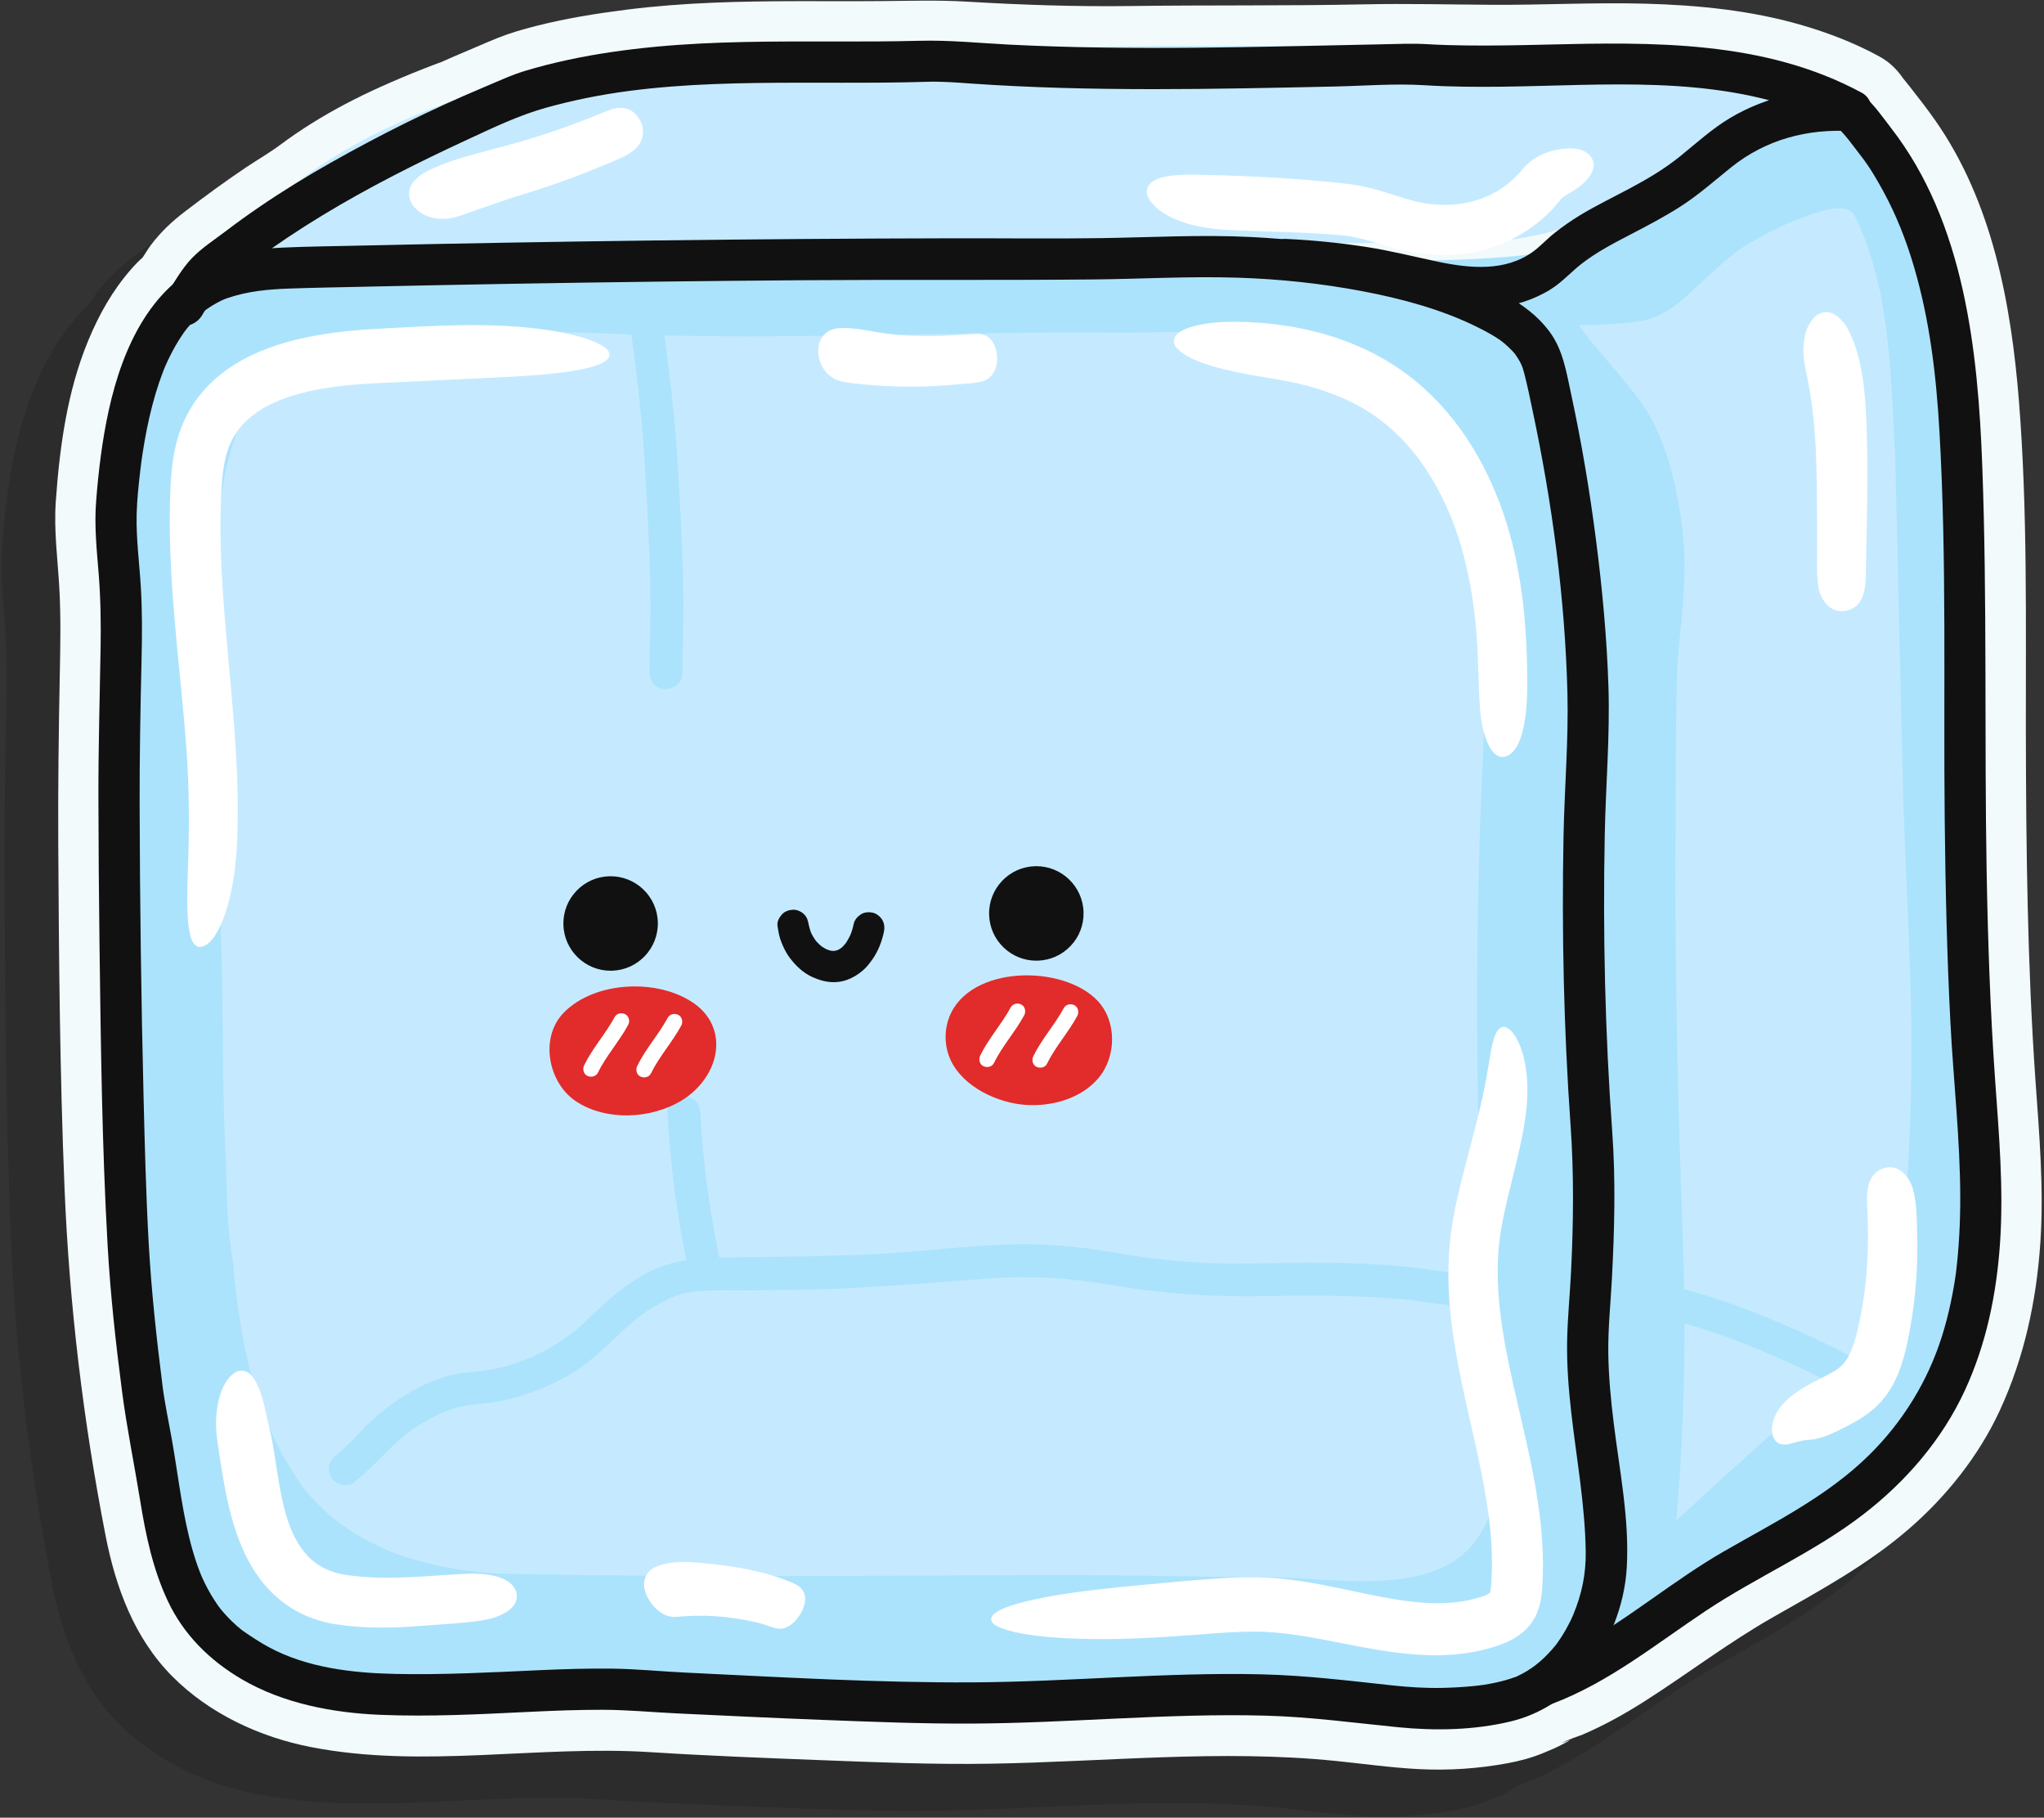 <?xml version="1.0" encoding="UTF-8"?>
<!DOCTYPE svg PUBLIC '-//W3C//DTD SVG 1.0//EN'
          'http://www.w3.org/TR/2001/REC-SVG-20010904/DTD/svg10.dtd'>
<svg height="3688.9" preserveAspectRatio="xMidYMid meet" version="1.0" viewBox="-3.0 -1.3 4149.3 3688.9" width="4149.3" xmlns="http://www.w3.org/2000/svg" xmlns:xlink="http://www.w3.org/1999/xlink" zoomAndPan="magnify"
><rect x="-3.0" y="-1.3" width="4149.3" height="3688.9" fill="#333333" stroke="none"/><g
  ><g id="change1_1"
    ><path d="M4019.771,2285.459 c-16.378-235.348-18.958-471.285-19.402-707.115 c-0.42-223.279,3.719-448.05-14.087-670.806 c-15.781-197.425-54.118-404.01-170.086-569.364 c-16.427-23.422-34.152-46.203-51.831-68.68 c-4.291-5.455-8.603-10.869-13.087-16.168c-0.41-0.607-0.942-1.374-1.638-2.357 c-12.829-18.104-27.492-31.708-47.157-42.474 c-49.218-26.945-103.066-47.68-156.885-63.354 c-103.092-30.023-211.927-40.736-318.948-43.559 c-103.441-2.728-206.818,2.94-310.246,2.324 c-86.36-0.515-172.498-2.744-258.861-0.936 c-158.018,3.309-315.942,1.281-473.963,3.419 c-111.611,1.51-222.037-2.274-333.458-8.902 c-56.71-3.373-113.074-1.623-169.823-1.14 c-57.501,0.49-115.004,0.094-172.505,0.173 c-116.165,0.161-232.432,2.623-347.807,17.246 c-61.815,7.834-123.325,17.686-183.753,33.083 c-25.864,6.59-51.498,13.828-76.335,23.663 c-16.578,6.564-32.942,13.682-49.318,20.734c-3.968,1.709-7.937,3.417-11.906,5.124 c9.482-4.096-26.087,11.062-30.815,13.09 c-8.694,3.729-17.303,7.725-26.004,11.464c1.684-0.873-11.093,3.929-12.905,4.613 c-6.415,2.421-12.815,4.881-19.199,7.381 c-30.148,11.809-60.046,24.361-89.56,37.675 c-48.341,21.806-95.533,46.337-140.493,74.497 c-21.239,13.302-41.996,27.385-62.064,42.399 c-22.131,16.558-46.287,30.359-69.284,45.722 c-42.375,28.307-83.528,58.636-124.056,89.52 c-27.365,20.853-49.562,41.699-70.39,69.107 c-6.09,8.014-11.196,17.547-17.176,25.895c-1.21,0.585-7.811,6.905-9.301,8.415 c-4.276,4.332-8.423,8.794-12.445,13.362 c-38.587,43.835-65.953,92.707-88.179,146.362 c-42.542,102.695-58.002,216.388-65.67,326.583 c-4.087,58.731,3.951,116.932,7.23,175.472 c3.256,58.122,2.062,116.286,0.92,174.45 c-2.253,114.679-3.709,229.266-3.096,343.969 c1.244,232.941,3.183,466.166,12.71,698.935 c9.706,237.144,37.912,472.21,83.298,705.203 c20.496,105.22,58.455,208.25,135.292,285.612 c75.577,76.094,177.45,123.373,281.885,143.726 c227.06,44.251,460.324-4.301,689.325,10.302 c116.016,7.398,232.315,11.782,348.476,16.293 c113.355,4.402,226.774,8.926,340.237,7.124 c234.374-3.724,468.01-29.358,702.118-5.616 c56.365,5.716,112.721,13.765,169.329,16.625 c60.202,3.041,120.575-1.038,179.86-12.056 c24.409-4.537,47.993-10.868,71.01-20.228 c14.485-5.889,28.978-11.987,42.741-19.448c1.874-1.044,3.747-2.088,5.62-3.132 c9.827-5.289,7.174-4.822-7.96,1.402c1.48-3.032,40.181-16.498,38.39-15.733 c45.079-19.235,87.758-42.859,129.037-69.23 c87.418-55.849,169.455-118.715,259.808-170.078 c95.316-54.185,190.958-105.986,274.463-178.012 c76.691-66.149,142.918-148.995,185.537-241.147 c49.855-107.801,74.476-222.442,82.443-340.66 C4037.242,2505.906,4027.542,2395.479,4019.771,2285.459z" fill="#1d1d1b" opacity=".3"
    /></g
    ><g id="change2_1"
    ><path d="M4128.872,2189.996c-16.378-235.348-18.958-471.285-19.402-707.115 c-0.42-223.279,3.719-448.05-14.087-670.806 c-15.781-197.425-54.118-404.01-170.086-569.364 c-16.427-23.422-34.152-46.203-51.831-68.68 c-4.291-5.455-8.603-10.869-13.087-16.168c-0.41-0.607-0.942-1.374-1.638-2.357 c-12.829-18.104-27.492-31.708-47.157-42.474 c-49.218-26.945-103.066-47.68-156.885-63.354 C3551.606,19.655,3442.771,8.942,3335.75,6.12 c-103.441-2.728-206.818,2.94-310.246,2.324 c-86.36-0.515-172.498-2.744-258.861-0.936 c-158.018,3.309-315.942,1.281-473.963,3.419 c-111.61,1.51-222.037-2.274-333.458-8.902 c-56.71-3.373-113.074-1.623-169.823-1.14 c-57.5,0.49-115.004,0.094-172.505,0.173 c-116.165,0.161-232.432,2.623-347.807,17.246 c-61.815,7.834-123.325,17.686-183.753,33.083 c-25.864,6.59-51.498,13.828-76.335,23.663 c-16.578,6.564-32.942,13.682-49.318,20.734 c-3.968,1.709-7.937,3.417-11.906,5.124c9.482-4.096-26.087,11.062-30.815,13.09 c-8.694,3.729-17.303,7.725-26.004,11.464c1.684-0.873-11.093,3.929-12.905,4.613 c-6.415,2.421-12.815,4.881-19.199,7.381 c-30.148,11.809-60.046,24.361-89.56,37.675 c-48.341,21.806-95.533,46.337-140.493,74.497 c-21.239,13.302-41.996,27.385-62.064,42.399 c-22.131,16.558-46.287,30.36-69.284,45.722 c-42.375,28.307-83.528,58.636-124.056,89.52 c-27.365,20.853-49.562,41.699-70.39,69.107 c-6.09,8.014-11.196,17.547-17.176,25.895c-1.21,0.585-7.811,6.905-9.301,8.415 c-4.276,4.332-8.423,8.794-12.445,13.362 c-38.587,43.835-65.953,92.707-88.179,146.362 c-42.542,102.695-58.002,216.388-65.67,326.583 c-4.087,58.731,3.951,116.932,7.23,175.472 c3.256,58.122,2.062,116.286,0.92,174.45 c-2.253,114.679-3.709,229.266-3.096,343.969 c1.244,232.941,3.183,466.166,12.71,698.935 c9.706,237.144,37.912,472.21,83.298,705.204 c20.496,105.22,58.455,208.25,135.292,285.612 c75.577,76.094,177.45,123.373,281.885,143.726 c227.06,44.251,460.324-4.301,689.325,10.302 c116.016,7.398,232.315,11.782,348.476,16.293 c113.354,4.402,226.774,8.927,340.237,7.124 c234.373-3.724,468.01-29.358,702.118-5.616 c56.366,5.716,112.721,13.765,169.329,16.625 c60.202,3.041,120.575-1.037,179.861-12.056 c24.409-4.537,47.992-10.868,71.01-20.227 c14.485-5.89,28.978-11.988,42.742-19.448c1.873-1.044,3.747-2.088,5.62-3.132 c9.827-5.289,7.174-4.822-7.96,1.401c1.48-3.032,40.181-16.498,38.39-15.733 c45.079-19.235,87.759-42.859,129.037-69.23 c87.418-55.849,169.455-118.715,259.808-170.078 c95.316-54.185,190.958-105.986,274.463-178.012 c76.691-66.149,142.919-148.995,185.537-241.147 c49.855-107.801,74.476-222.442,82.443-340.66 C4146.344,2410.442,4136.644,2300.015,4128.872,2189.996z" fill="#f2fafc"
    /></g
    ><g
    ><g id="change3_1"
      ><path d="M459.905,553.066c121.059-40.599,258.578-22.909,386.35-35.333 c26.614-0.771,54.076-1.399,82.321-1.85 c189.728-3.03,231.747,6.166,451.949,8.879 c338.082,4.164,672.469-11.686,1010.551-7.522 c73.102-1.271,146.151-5.56,222.315,4.291c8.033,1.039,16.12,1.605,24.219,1.464 l5.775-0.101c9.763-0.17,19.533,0.577,29.154,2.248 c39.442,6.849,76.871,9.838,116.537,17.114 c4.928,0.905,9.814,2.1,14.628,3.492 c39.289,11.357,78.431,22.866,115.04,36.997 c3.759,1.451,7.442,3.068,11.075,4.809c20.907,10.015,41.816,20.165,62.755,32.004 c6.204,3.507,12.177,7.443,17.837,11.773c3.172,2.427,6.506,4.495,10.326,6.827 c5.268,3.217,10.387,6.713,15.219,10.553 c81.29,64.588,140.598,145.312,174.79,239.146 c38.72,109.766,37.294,220.229,29.233,334.155 c-25.215,356.404-34.637,713.924-28.955,1071.166 c2.842,178.685,9.481,357.312,19.951,535.713 c8.369,142.614,56.754,335.98,3.474,472.974 c-76.807,197.484-345.271,138.167-508.834,137.204 c-183.592-1.082-367.146-6.251-550.751-5.412 c-379.491,1.735-759.466,5.158-1138.993-1.002 c-34.502-0.56-69.001-1.199-103.51-1.84 c-22.236-0.646-44.657-0.373-67.132,0.152 c-22.475,0.526-45.003,1.304-67.462,1.653 c-25.348,0.57-50.654-1.231-75.597-5.223 c-24.943-3.992-49.524-10.176-73.413-18.363 c-24.241-7.873-47.573-18.005-69.76-30.121 c-22.188-12.116-43.232-26.217-62.881-41.971 c-142.268-106.762-162.252-293.825-203.455-455.588 c-6.268-31.415-11.119-62.015-15.329-92.888 c-3.842-30.019-7.005-60.219-9.786-90.522c-0.345-3.759-0.948-7.487-1.611-11.203 c-2.314-12.975-3.054-25.976-5.368-38.95c-0.663-3.717-1.307-7.431-1.688-11.187 c-7.282-71.784-5.49-146.742-9.996-218.412 c-5.555-127.075-4.419-254.267-6.628-381.4 c-7.247-417.026-48.394-617.749-14.504-1027.163 c9.43-113.918,27.586-273.098,118.037-380.899 c18.09-21.561,39.072-41.066,63.613-57.701 C439.964,563.869,450.291,557.948,459.905,553.066z" fill="#ace3fc"
      /></g
      ><g id="change4_1"
      ><path d="M618.309,704.967c15.92-8.442,33.46-13.34,51.421-14.802 c85.647-6.97,207.764-14.82,354.248-17.159 c163.994-2.619,200.313,5.33,390.647,7.674 c292.225,3.6,581.256-10.101,873.481-6.502 c63.186-1.098,126.327-4.806,192.161,3.71 c6.943,0.898,13.934,1.387,20.934,1.266l4.992-0.087 c8.439-0.147,16.883,0.499,25.199,1.943 c34.093,5.919,66.445,8.503,100.73,14.793 c4.26,0.781,8.483,1.815,12.644,3.018 c33.959,9.817,67.792,19.764,99.436,31.979c3.249,1.254,6.432,2.652,9.573,4.157 c18.071,8.656,36.145,17.43,54.243,27.662 c5.363,3.032,10.525,6.434,15.417,10.177c2.742,2.098,5.624,3.886,8.926,5.902 c4.553,2.78,8.978,5.802,13.155,9.121 c70.264,55.827,121.528,125.602,151.082,206.708 c33.469,94.878,32.235,190.358,25.269,288.831 c-21.795,308.062-29.939,617.088-25.028,925.875 c2.457,154.448,8.196,308.846,17.245,463.049 c7.234,123.27,49.056,290.408,3.003,408.82 c-66.389,170.697-298.438,119.427-439.817,118.594 c-158.69-0.935-317.347-5.403-476.049-4.677 c-357.837,1.636-716.172,5.009-1073.958-2.531 c-75.237-1.586-150.674-14.738-223.422-39.507 c-78.632-30.454-148.84-75.517-199.257-146.958 c-93.978-135.794-120.262-289.767-134.686-446.925 c-0.298-3.249-0.819-6.472-1.392-9.684c-2-11.215-2.64-22.453-4.64-33.668 c-0.573-3.212-1.13-6.423-1.459-9.67 c-6.294-62.047-4.744-126.838-8.64-188.786 c-4.802-109.839-3.819-219.779-5.729-329.668 c-6.264-360.461-41.83-533.958-12.537-887.839 c9.781-118.159,30.424-292.655,156.874-379.145 C601.442,714.434,610.207,709.263,618.309,704.967z" fill="#c5eaff"
      /></g
      ><g id="change4_2"
      ><path d="M475.943,490.522c125.243-162.471,341.08-259.927,536.219-319.798 c30.331-7.465,62.314-14.477,96.072-20.925 c120.079-22.937,239.088-27.432,472.205-35.484 c348.486-12.038,522.729-18.058,554.33-18.726 c396.101-8.387,291.505,0.731,827.347-5.285c0,0,375.128-4.212,591.638,35.182 c0.415,0.076,9.173,1.668,22.076,4.024c10.142,1.987,20.825,3.698,31.717,5.445 c10.892,1.747,21.991,3.531,32.95,5.68 c43.08,3.331,83.635,26.053,101.002,62.564 c13.848,26.533-22.78,37.209-46.257,34.27 c-10.873,0.189-21.739,0.796-32.547,1.756 c-32.422,2.882-64.319,8.945-94.305,16.443 c-15.734,4.444-31.953,9.673-48.469,15.889 c-137.856,51.88-153.504,104.1-270.014,159.269 c-138.805,65.726-264.917,61.842-362.651,60.858 c-523.709-5.27-1509.932,82.628-2046.546,72.381 c-31.565-0.603-61.575-1.545-89.844-2.866 c-78.756-3.463-162.513-8.701-241.357-35.628 C487.495,515.952,475.72,504.334,475.943,490.522z" fill="#c5eaff"
      /></g
      ><g id="change3_2"
      ><path d="M3191.53,3422.932c58.541-38.905,156.04-103.325,278.215-182.144 c264.853-170.863,332.347-207.255,395.869-293.3 c71.645-97.046,97.61-198.435,113.153-370.221 c32.071-354.446,4.36-563.862-8.606-900.03 c-0.549-14.239-5.257-197.551-14.488-559.334 c-0.731-27.829-1.486-56.714-2.283-86.66 c-1.082-240.082-14.008-487.232-98.965-711.525 c-5.667-14.953-11.669-29.793-18.153-44.414 c-17.185-36.642-64.023-35.828-97.815-31.75 c-14.129,2.113-28.929,5.439-43.754,9.126 c-29.649,7.373-59.289,16.13-84.387,20.004 c-31.129,8.776-61.56,18.989-88.962,29.097 c-54.806,20.216-97.502,40.017-109.564,47.021 c-157.349,91.36-205.562,156.15-334.256,169.138 c-69.238,6.988-167.877,10.282-189.524,8.562 c-23.481-1.865,118.791,106.797,192.956,177.354 c95.87,91.206,122.795,204.758,138.355,270.378 c31.287,131.945,8.828,222.216-7.904,354.753 c-7.469,59.16-9.01,212.272-12.093,518.495 c-3.271,326.302,7.538,617.382,13.388,770.375 c6.81,178.099,13.076,273.68,7.583,436.319 C3215.009,3210.604,3201.904,3338.563,3191.53,3422.932z" fill="#ace3fc"
      /></g
      ><g id="change4_3"
      ><path d="M3400.128,3084.037c35-32.33,93.294-85.863,166.349-151.348 c158.37-141.96,198.758-172.15,236.555-243.926 c42.631-80.954,57.809-165.731,66.438-309.489 c17.804-296.615,0.3-472.055-8.871-753.552 c-0.448-13.758-5.148-215.992-14.493-618.793 c-0.649-26.861-1.306-54.614-2.094-83.448 c-9.163-163.019-8.841-337.049-81.715-486.38 c-17.31-33.165-83.757-5.238-124.453,9.888 c-55.158,22.965-107.246,55.534-118.07,64.255 c-94.129,75.841-122.819,129.885-200.061,140.23 c-41.555,5.565-100.786,7.917-113.794,6.389 c-14.11-1.658,71.786,89.9,116.62,149.276 c57.954,76.753,74.593,171.932,84.208,226.933 c19.334,110.595,6.216,186.079-3.288,296.972 c-4.242,49.499-4.538,177.679-5.13,434.041 c-0.622,273.171,7.066,516.91,11.209,645.023 c4.823,149.135,8.979,229.182,6.348,365.323 C3413.358,2906.37,3406.012,3013.445,3400.128,3084.037z" fill="#c5eaff"
      /></g
      ><g id="change3_3"
      ><path d="M714.483,3008.051c43.394-32.981,75.8-78.197,120.911-108.951 c25.29-17.241,53-32.668,82.376-41.683 c10.919-3.352,22.074-5.777,33.372-7.436c-6.513,0.956,4.376-0.46,6.531-0.69 c6.223-0.665,12.458-1.21,18.682-1.867 c63.439-6.69,124.334-27.726,179.26-60.319 c45.62-27.07,80.266-64.997,119.327-99.985 c20.036-17.946,41.709-32.761,66.201-45.7 c5.533-2.923,11.123-5.739,16.812-8.349c1.447-0.664,9.749-4.176,3.648-1.671 c-6.125,2.514,3.454-1.296,4.938-1.84c9.135-3.35,18.507-5.986,28.052-7.871 c2.563-0.506,5.156-0.858,7.716-1.364c8.401-1.658-7.55,0.656-0.059-0.02 c6.09-0.549,12.149-1.229,18.256-1.612c31.183-1.953,62.542-1.294,93.767-1.328 c54.725-0.061,109.436-0.855,164.131-2.7 c110.878-3.741,220.95-13.7,331.517-21.643 c80.756-5.801,163.72-0.073,239.207,13.028 c105.809,18.363,212.078,25.607,319.413,23.134 c59.841-1.378,119.584-1.58,179.416,0.62c31.67,1.164,63.338,2.8,94.913,5.56 c33.476,2.926,65.406,9.074,98.737,12.598 c79.118,8.365,157.935-11.019,237.108-6.446 c72.163,4.168,143.683,17.388,213.403,36.175 c140.834,37.949,273.554,99.75,401.177,169.53 c31.302,17.115,62.321,34.736,93.178,52.64 c37.324,21.656,71.055-36.156,33.777-57.786 c-128.961-74.825-261.649-144.455-402.265-194.889 c-70.268-25.203-142.469-45.281-216.08-57.935 c-36.735-6.315-73.788-10.927-110.952-13.762 c-40.812-3.113-81.336-0.344-122.043,2.976 c-38.292,3.123-76.796,6.387-115.218,3.637 c-35.822-2.564-71.343-10.101-107.197-13.339 c-65.469-5.912-131.455-7.815-197.169-7.756 c-48.928,0.044-97.833,2.41-146.762,1.975 c-58.448-0.519-124.498-4.567-177.865-11.973 c-45.899-6.37-91.183-15.859-137.318-20.751 c-42.972-4.556-86.32-7.382-129.552-6.492 c-90.764,1.87-181.418,14.355-272.073,19.256 c-110.093,5.952-219.967,6.192-330.139,7.608 c-51.522,0.662-98.031,7.169-144.281,30.925 c-48.816,25.074-86.85,61.457-126.148,98.846 c-43.975,41.839-96.977,71.986-155.971,89.42 c-25.587,7.561-42.521,9.623-65.389,11.926 c-23.535,2.37-46.906,5.4-69.418,12.937 c-62.705,20.994-117.347,59.703-163.053,106.836 c-16.166,16.67-32.602,35.027-50.652,48.745 c-14.364,10.917-21.91,28.846-12.004,45.781 C676.976,3010.192,700.008,3019.053,714.483,3008.051L714.483,3008.051z" fill="#ace3fc"
      /></g
      ><g id="change3_4"
      ><path d="M1268.239,539.542c-1.634,45.665,3.655,90.411,9.889,135.567 c2.097,15.193,4.234,30.381,6.279,45.581c-0.398-2.965-0.797-5.93-1.195-8.895 c7.016,52.251,12.965,104.643,17.422,157.176 c4.237,49.938,7.124,99.975,9.635,150.026 c2.679,53.376,5.421,106.768,6.598,160.202 c0.739,33.544,0.763,67.091,0.014,100.635 c-0.554,24.806-1.44,49.607-1.495,74.422c-0.007,3.246-0,6.492,0.017,9.738 c0.048,8.609,3.7,17.56,9.801,23.661c5.804,5.803,15.325,10.174,23.66,9.801 c18.047-0.808,33.565-14.705,33.461-33.461 c-0.151-27.332,0.799-54.644,1.428-81.964 c0.859-37.315,0.763-74.631-0.18-111.944 c-1.487-58.876-4.57-117.726-7.694-176.534 c-2.896-54.511-6.532-108.978-11.867-163.31 c-5.609-57.116-13.196-113.976-21.061-170.817 c-0.706-5.103-1.406-10.206-2.092-15.312c0.398,2.965,0.797,5.93,1.195,8.895 c-5.058-37.753-8.256-75.345-6.892-113.465 c0.627-17.512-15.838-34.251-33.461-33.461 C1283.035,506.916,1268.911,520.781,1268.239,539.542L1268.239,539.542z" fill="#ace3fc"
      /></g
      ><g id="change3_5"
      ><path d="M1351.864,2256.825c4.49,85.03,14.621,169.806,29.504,253.634 c4.88,27.489,10.317,54.877,16.259,82.157c3.729,17.125,24.613,28.726,41.161,23.371 c18.021-5.832,27.367-22.813,23.37-41.161 c-12.169-55.875-22.158-112.213-29.778-168.89 c0.399,2.965,0.797,5.93,1.195,8.896 c-7.014-52.45-12-105.162-14.79-158.006 c-0.468-8.857-3.414-17.274-9.801-23.661 c-5.803-5.803-15.325-10.174-23.66-9.801 c-8.654,0.388-17.63,3.23-23.661,9.801 C1355.839,2239.511,1351.395,2247.944,1351.864,2256.825L1351.864,2256.825z" fill="#ace3fc"
      /></g
      ><g
      ><g id="change5_16"
        ><path d="M840.748,409.716c-18.879-26.86,9.63-48.211,30.297-57.467 c13.947-6.247,28.336-11.813,42.964-16.978 c7.314-2.583,14.688-5.066,22.097-7.485c7.448-2.394,15.202-4.545,22.813-6.763 c15.287-4.345,30.591-8.695,45.815-13.022 c15.674-3.914,30.359-7.736,44.799-12.15 c54.151-16.483,107.413-33.7,158.969-53.902 c9.438-3.667,21.955-10.447,34.361-14.236 c12.412-3.795,24.829-4.55,34.501,4.008 c13.574,12.035,18.862,26.191,16.876,39.392 c-0.971,6.623-3.778,12.904-8.168,18.463 c-4.371,5.605-10.346,10.418-17.627,13.985 c-37.604,18.581-76.256,34.638-115.153,49.016 c-19.455,7.193-38.974,13.91-58.502,20.361l-29.295,9.444l-28.838,8.916 l-7.032,2.151l-6.998,2.451l-14.005,4.881l-28.075,9.614 c-9.333,3.035-18.862,6.54-28.377,9.862c-9.517,3.328-19.057,6.582-28.627,9.736 c-25.81,8.506-62.481,6.565-81.763-18.858 C841.433,410.656,841.087,410.183,840.748,409.716z" fill="#fff"
        /></g
        ><g id="change5_7"
        ><path d="M847.096,404.972c-17.569-27.947,25.033-44.468,43.225-51.838 c16.272-6.593,32.844-12.368,49.523-17.792 c16.974-5.194,34.202-9.896,51.253-14.781l13.15-3.818 c4.405-1.231,8.894-2.295,13.326-3.479c9.008-2.349,17.38-4.618,26.059-7.033 c17.181-4.809,34.243-9.909,51.181-15.25 c33.856-10.718,67.204-22.416,100.014-34.812 c11.431-4.308,22.621-9.021,33.752-13.925 c10.38-4.526,24.097-11.666,36.072-8.429 c12.566,3.474,22.453,19.583,21.927,32.721 c-0.395,8.914-4.395,15.602-10.034,20.959 c-5.661,5.293-12.97,9.189-19.972,12.585 c-68.374,32.968-139.836,57.833-210.749,79.67 c-19.027,5.452-37.705,12.59-56.594,18.91 c-9.451,3.305-18.831,6.19-28.395,9.689 c-9.538,3.39-19.098,6.716-28.687,9.958 C905.082,427.461,868.007,433.697,847.096,404.972 c-6.303-8.671-19.06,0.781-12.692,9.486 c17.755,24.274,48.308,31.306,75.006,27.356 c16.719-2.475,32.638-9.131,48.458-14.69l16.348-5.787l16.092-5.414 l32.095-11.082c5.342-1.862,10.673-3.818,16.041-5.351l16.294-5.019 c11.225-3.482,22.472-7.047,33.717-10.689 c22.495-7.294,45.026-14.975,67.481-23.267 c21.026-7.766,41.987-16.037,62.775-24.926 c20.47-8.739,44.023-16.636,62.324-29.824 c10.428-7.573,17.603-18.156,20.203-29.809 c2.637-11.608,0.772-24.078-6.363-35.592 c-8.743-14.103-19.566-20.601-31.119-22.26 c-5.82-0.89-11.839-0.564-17.923,0.661 c-6.121,1.164-12.335,3.185-18.475,5.797 c-36.882,15.274-74.535,29.76-113.217,42.688 c-19.325,6.483-38.867,12.627-58.615,18.368 c-9.895,2.857-19.807,5.639-29.799,8.298l-15.368,4.026 c-5.218,1.339-10.473,2.601-15.556,4.162 c-11.341,3.277-22.893,6.375-34.518,9.521 c-11.561,3.178-23.506,6.245-34.616,9.962 c-22.532,7.269-44.698,15.582-65.214,26.662 c-24.599,13.278-44.214,37.455-26.05,66.207 C840.132,423.56,852.786,414.079,847.096,404.972z" fill="#fff"
        /></g
      ></g
      ><g
      ><g id="change5_17"
        ><path d="M2340.345,393.444c-2.357-8.514,0.079-14.759,5.455-19.284 c5.359-4.429,13.776-7.492,23.655-9.378c9.827-1.722,21.352-2.936,32.849-3.122 c5.788-0.203,11.634-0.323,17.293-0.238c5.647,0.111,11.173,0.269,16.392,0.44 c56.063,2.561,114.932,4.283,175.181,7.938 c30.107,1.804,60.554,4.059,91.071,7.234c7.594,0.67,15.289,1.684,22.92,2.52 l11.579,1.341c4.26,0.638,8.605,1.149,12.771,1.912 c16.791,2.857,32.767,6.926,47.801,11.189 c28.21,8.076,53.172,16.93,76.942,22.185 c6.027,1.327,11.632,2.515,17.493,3.32c5.883,0.666,11.68,1.776,17.65,2.03 l8.898,0.677c2.964,0.177,5.917,0.116,8.876,0.198 c2.952-0.005,5.927,0.231,8.861,0.051l8.816-0.383 c46.937-2.472,91.723-19.435,125.99-49.557 c3.277-2.571,6.414-5.954,9.809-9.452c3.598-3.439,6.55-7.307,9.869-11.132 c0.83-0.953,1.666-1.914,2.506-2.879l2.357-2.854 c0.888-1.035,1.65-2.029,2.67-3.082c3.945-4.22,8.183-8.128,12.426-11.269 c8.55-6.512,17.057-10.885,24.792-14.091c7.773-3.213,14.895-5.312,21.269-6.77 c6.361-1.445,11.964-2.213,17.205-2.654 c10.443-0.824,19.579,0.213,26.382,4.076 c19.069,10.818,22.028,25.763,12.729,40.944 c-4.614,7.566-12.373,15.27-22.395,22.336 c-10.039,6.979-21.192,13.055-27.908,17.803 c-2.168,1.496-3.682,2.871-4.594,3.944c-0.177,0.275-0.37,0.525-0.587,0.753 c-0.24,0.38-0.499,0.772-0.772,1.133l-5.414,6.508 c-7.48,9.263-15.385,17.287-23.593,25.278 c-16.547,15.834-35.461,29.33-55.575,40.499 c-40.336,22.259-85.966,34.469-131.155,36.131 c-22.651,0.95-45.029-0.373-67.5-3.727 c-22.619-3.689-43.37-9.37-62.759-15.111 c-19.306-5.734-37.058-11.307-53.715-15.165 c-8.358-2.018-16.405-3.414-24.33-4.539l-5.874-0.731l-6.924-0.632 l-13.987-1.264c-74.93-6.346-152.957-5.467-232.844-10.948 c-26.961-1.878-57.302-8.109-82.21-18.583 c-6.23-2.676-12.109-5.545-17.509-8.592 c-5.401-3.031-10.318-6.54-14.628-10.03c-4.31-3.53-8.014-7.211-11-11.03 c-2.978-3.892-5.226-7.971-6.662-12.114 C2340.701,394.651,2340.511,394.042,2340.345,393.444z" fill="#fff"
        /></g
        ><g id="change5_2"
        ><path d="M2355.109,393.726c-1.75-8.44,2.342-13.987,9.785-17.519 c3.73-1.774,8.297-3.004,13.463-3.9c5.196-1.002,10.978-1.618,17.083-1.941 c24.441-1.43,54.545,0.656,72.963,1.235 c65.557,2.66,132.788,4.985,200.932,10.769 c8.747,0.687,17.527,1.498,26.325,2.382l13.188,1.265l13.248,1.495 l13.307,1.499c4.823,0.724,9.75,1.275,14.456,2.203 c9.575,1.581,18.778,3.807,27.894,6.049 c36.207,9.471,67.939,22.019,98.557,28.346 c30.046,6.227,61.698,7.37,91.685,2.705 c15.093-2.106,29.699-6.239,43.805-11.347c3.474-1.412,7.095-2.495,10.461-4.135 l10.208-4.671c6.559-3.566,13.261-6.9,19.435-11.099 c2.172-1.421,4.434-2.708,6.533-4.232l6.23-4.657 c4.266-2.953,8.063-6.507,11.99-9.883c7.779-6.866,14.925-14.557,21.264-22.128 l1.159-1.331l0.589-0.677l0.986-1.208c1.426-1.713,2.736-3.422,4.494-5.195 c1.673-1.779,3.407-3.527,5.211-5.092c1.799-1.667,3.642-3.144,5.521-4.581 c7.534-5.786,15.406-9.969,22.775-13.024 c7.399-3.066,14.367-5.061,20.639-6.269 c6.269-1.198,11.839-1.591,16.927-1.343 c21.163,1.149,31.677,17.467,24.974,32.263 c-2.295,5.062-5.93,9.682-10.528,13.934 c-4.544,4.22-10.158,7.976-15.474,11.37 c-5.337,3.404-10.665,6.511-14.841,9.49c-4.308,2.949-7.289,5.721-9.098,7.977 c-0.695,0.943-0.948,1.381-3.01,3.816l-4.958,5.932 c-3.314,3.958-6.629,7.964-10.186,11.463 c-3.534,3.59-6.945,7.318-10.629,10.77l-11.312,10.121 c-15.542,12.999-32.546,24.349-50.602,33.736 c-18.068,9.399-37.28,16.375-56.842,21.596 c-4.919,1.166-9.8,2.653-14.772,3.509l-14.909,2.747 c-9.985,1.275-20.004,2.661-30.038,3.02 c-20.098,1.111-40.058,0.483-59.97-2.202l-7.478-0.915l-7.478-1.291 c-5.061-0.822-9.74-1.924-14.613-2.899 c-9.498-2.17-18.918-4.513-27.886-7.076 c-36.138-10.27-67.543-21.339-97.273-24.431 c-1.911-0.28-4.416-0.467-6.748-0.681l-7.068-0.63l-14.145-1.252 c-9.528-0.624-18.998-1.399-28.573-1.925 c-19.136-1.089-38.356-1.966-57.771-2.628 c-38.781-1.411-78.072-2.331-117.833-4.516 c-28.02-1.498-60.526-5.428-87.618-14.276 c-13.531-4.268-25.675-10.08-35.145-16.743 C2364.926,410.895,2358.154,402.802,2355.109,393.726 c-1.868-5.415-10.025-8.388-17.329-8.657c-7.303-0.229-13.883,2.309-12.251,7.89 c4.559,15.543,19.053,30.242,39.488,41.837 c20.356,11.507,46.493,20.258,72.84,24.807 c33.057,5.915,67.485,6.485,100.291,7.737 c45.404,1.712,89.76,2.632,133.193,5.18 c10.851,0.634,21.614,1.431,32.34,2.25l15.956,1.429l3.99,0.353l1.958,0.179 l1.616,0.207l6.487,0.811c17.59,2.541,36.388,7.689,57.475,14.033 c21.089,6.326,44.677,13.629,70.41,18.636 c26.559,4.838,52.811,6.837,79.53,5.682 c24.959-1.068,50.043-4.958,74.434-11.994 c24.392-6.991,48.023-17.297,69.879-30.516 c21.543-12.998,42.827-29.204,60.921-48.211l3.439-3.513l3.335-3.839 l6.56-7.757l3.221-3.897l0.799-0.975c0.219-0.27,0.135-0.184,0.214-0.295 c0.082-0.131,0.156-0.268,0.224-0.412c0.163-0.389,0.17-0.292,0.206-0.493 c-0.047-0.144,0.224-0.329,0.292-0.542c1.04-1.788,5.85-5.608,12.689-9.585 c7.718-4.591,17.89-10.369,26.04-16.805 c8.203-6.353,14.922-13.063,19.796-19.82 c9.76-13.52,12.101-27.216,4.558-38.792 c-9.241-14.176-25.823-19.338-46.11-18.791 c-5.104,0.14-10.32,0.631-15.947,1.444 c-5.606,0.802-11.694,1.951-18.718,3.902 c-6.995,1.972-14.755,4.598-23.385,8.867 c-8.567,4.268-18.068,10.127-27.252,18.861 c-1.708,1.691-3.389,3.414-5.037,5.163l-4.307,5.096l-3.951,4.415 c-2.541,2.791-4.771,5.676-7.789,8.425l-4.239,4.196 c-1.399,1.416-2.789,2.84-4.344,4.07c-3.043,2.535-5.96,5.233-9.048,7.712 c-12.355,9.928-26.079,18.058-40.635,24.589 c-29.15,12.993-62.031,19.071-95.565,17.846 c-8.376-0.453-16.838-0.957-25.076-2.216l-6.215-0.805l-6.082-1.139 c-4.088-0.801-8.35-1.726-12.609-2.766 c-17.085-4.095-35.003-9.978-54.756-16.188 c-19.627-6.167-41.273-12.577-64.583-16.605c-2.872-0.554-5.844-0.985-8.827-1.401 l-4.462-0.634l-2.233-0.313l-1.955-0.22l-15.57-1.757 c-10.419-1.278-20.657-2.112-30.974-3.17 c-45.504-4.293-91.341-7.396-136.256-9.691 c-44.825-2.344-88.702-3.632-130.71-4.435 c-25.281-0.21-50.044,1.042-68.341,6.759 c-18.087,5.372-30.121,15.631-27.206,33.093 c0.933,5.527,8.946,8.558,16.412,8.809 C2349.399,402.115,2356.281,399.165,2355.109,393.726z" fill="#fff"
        /></g
      ></g
      ><g fill="#111" id="change6_1"
      ><path d="M3147.478,3456.724 c116.313-43.946,210.809-121.525,313.238-189.523 c103.606-68.779,218.931-118.367,317.861-194.406 c87.35-67.138,160.858-152.186,207.234-252.668 c43.589-94.443,64.281-195.942,71.271-299.361 c7.475-110.584-2.292-220.524-10.036-330.771 c-9.883-140.693-14.705-281.693-17.191-422.695 c-4.833-274.083,1.282-548.509-8.845-822.481 c-8.701-235.375-36.483-494.531-184.895-685.93 c-16.965-21.879-34.424-47.841-56.912-66.709c-17.293-14.51-42.198-16.954-59.152,0 c-14.909,14.91-17.385,44.565,0,59.152c22.528,18.9,37.118,41.484,55.143,64.45 c16.971,21.622,31.182,46.078,44.39,70.236 c26.734,48.897,46.472,99.003,62.355,152.639 c32.709,110.459,45.657,222.475,52.205,336.948 c14.969,261.731,7.817,524.816,10.599,786.85 c1.463,137.75,4.501,275.512,11.674,413.095 c6.166,118.249,19.787,236.334,19.864,354.833 c0.032,49.876-2.515,99.656-8.433,149.187 c-0.086,0.723-1.065,8.165-0.267,2.274c-0.402,2.966-0.838,5.93-1.278,8.891 c-0.768,5.168-1.585,10.328-2.445,15.482 c-2.077,12.448-4.419,24.854-7.065,37.194 c-4.941,23.048-10.9,45.883-18.023,68.355 c-28.445,89.74-79.002,172.613-147.98,240.393 c-84.927,83.451-191.387,135.866-293.547,194.561 c-102.78,59.05-193.338,137-297.081,194.218 c-24.202,13.349-49.066,25.35-74.923,35.119 c-21.12,7.979-35.596,28.228-29.213,51.451 C3101.592,3447.764,3126.236,3464.75,3147.478,3456.724L3147.478,3456.724z"
        /><path d="M457.334,604.157c42.488-14.734,84.909-18.427,129.578-19.957 c49.284-1.688,98.612-2.479,147.912-3.582 c98.292-2.2,196.59-4.154,294.891-5.864 c198.61-3.454,397.237-5.907,595.872-7.359 c196.424-1.436,392.892,0.284,589.303-1.561 c97.946-0.92,195.876-6.739,293.838-3.617 c86.629,2.761,170.304,11.666,253.565,27.394 c79.677,15.051,161.149,37.095,231.782,72.004 c16.702,8.255,33.31,16.993,48.647,27.617 c8.478,5.874,26.027,22.184,31.033,29.621 c10.119,15.035,13.411,22.013,17.588,38.049 c6.375,24.478,11.355,49.432,16.61,74.17 c39.94,187.988,65.947,380.895,70.88,573.165 c2.49,97.033-6.022,194.499-7.897,291.565 c-1.882,97.492-1.75,195.026,0.553,292.51 c2.323,98.35,6.854,196.65,13.785,294.785 c6.981,98.844,5.812,197.688,0.944,296.645 c-2.311,46.98-7.183,93.967-7.99,140.997 c-0.828,48.202,2.916,96.349,8.349,144.211 c10.685,94.125,28.078,187.784,29.418,282.746 c0.635,45.003-7.864,86.061-25.39,128.15 c-3.975,9.546-9.67,20.807-15.326,30.657 c-3.112,5.419-6.366,10.757-9.784,15.99c-1.93,2.954-3.909,5.876-5.94,8.761 c-1.432,2.034-2.89,4.05-4.373,6.047c2.655-3.333,2.434-3.056-0.663,0.831 c-19.823,23.929-39.992,42.481-66.359,56.786 c-3.556,1.929-7.195,3.66-10.828,5.434c-3.554,1.735-7.057,5.551,1.591-0.569 c-1.807,1.279-4.937,1.95-7.009,2.713 c-12.594,4.636-25.588,8.146-38.7,10.976 c-18.121,3.912-29.42,5.426-44.236,6.922 c-20.708,2.09-41.523,3.299-62.33,3.772 c-34.687,0.789-69.22-1.304-103.692-5.056 c-88.383-9.619-176.007-20.326-265.022-22.434 c-195.835-4.637-391.157,15.289-586.911,16.308 c-194.281,1.012-388.936-10.607-582.932-19.854 c-49.38-2.354-98.441-7.368-147.937-8.012 c-49.762-0.648-99.52,0.952-149.225,3.189 c-97.613,4.393-194.633,9.697-292.383,7.541 c-86.823-1.916-178.566-12.538-256.108-54.434 c-17.733-9.581-34.402-20.757-51.048-32.075 c-2.812-1.912-7.762-5.827-14.39-11.697 c-7.069-6.259-13.823-12.874-20.23-19.809c-2.701-2.924-5.34-5.904-7.916-8.938 c-0.322-0.38-8.514-10.499-3.349-3.846 c-4.801-6.185-9.243-12.682-13.485-19.259 c-9.184-14.238-17.202-29.209-24.219-44.625 c-1.083-2.38-2.151-4.772-3.18-7.177c3.432,8.013-1.523-3.991-1.753-4.582 c-2.871-7.385-5.542-14.846-8.044-22.363 c-5.492-16.497-10.149-33.263-14.242-50.159 c-8.02-33.108-13.85-66.7-19.217-100.325 c-5.13-32.139-9.783-64.357-15.464-96.405 c-6.424-36.245-14.232-71.836-18.88-108.406 c-12.239-96.304-22.767-192.938-28.157-289.879 c-5.527-99.435-8.017-199.026-10.456-298.576 c-4.829-197.182-7.478-394.416-7.948-591.656 c-0.233-98.046,1.566-195.854,3.89-293.859 c1.177-49.625,1.481-99.322-1.538-148.891 c-2.977-48.865-9.615-97.571-8.417-146.62 c0.736-30.107,4.09-60.358,7.594-90.256c0.415-3.538,0.843-7.075,1.284-10.61 c0.179-1.432,1.753-13.381,0.376-3.216c0.987-7.289,2.046-14.569,3.168-21.838 c2.492-16.126,5.318-32.202,8.558-48.195 c6.326-31.227,14.194-62.187,24.395-92.384 c2.023-5.987,4.136-11.943,6.353-17.861c1.322-3.53,2.679-7.047,4.075-10.549 c0.369-0.926,5.256-12.35,1.534-3.847 c6.399-14.619,13.398-28.96,21.351-42.802 c7.12-12.394,14.929-24.439,23.619-35.794 c-5.842,7.633,1.403-1.525,2.231-2.51c2.245-2.671,4.54-5.3,6.886-7.882 c4.661-5.129,9.522-10.076,14.588-14.805c2.521-2.353,5.092-4.653,7.714-6.894 c1.077-0.921,10.104-8.017,2.267-2.094c5.506-4.161,11.206-8.065,17.083-11.684 c5.931-3.652,12.041-7.014,18.304-10.062c1.239-0.603,11.97-5.202,2.912-1.534 C451.547,606.292,454.433,605.208,457.334,604.157 c21.227-7.695,35.538-28.437,29.213-51.452 c-5.63-20.487-30.111-36.949-51.452-29.213 c-130.041,47.14-189.455,181.203-217.232,307.489 c-13.443,61.115-21.025,123.661-25.804,186.012 c-3.718,48.523,1.217,96.811,5.155,145.149 c4.116,50.518,4.822,101.146,3.972,151.806 c-1.694,100.921-4.595,201.634-4.412,302.594 c0.183,100.633,0.933,201.265,2.251,301.889 c2.646,202.07,5.006,404.61,16.352,606.41 c5.603,99.657,16.516,199.108,29.425,298.075 c9.688,74.271,24.916,147.956,36.872,221.961 c11.206,69.363,25.616,138.055,55.535,202.068 c32.374,69.266,85.652,121.813,151.255,160.09 c83.868,48.934,184.384,67.867,280.446,71.839 c100.584,4.158,200.673-1.106,301.117-5.938 c49.714-2.391,99.468-4.358,149.248-4.307 c50.796,0.052,100.916,4.919,151.547,7.33 c98.47,4.689,196.941,9.371,295.45,13.171 c100.493,3.877,201.192,7.947,301.775,7.519 c100.016-0.425,199.911-5.815,299.796-10.42 c99.569-4.59,199.277-8.416,298.96-5.672 c90.159,2.481,178.763,14.575,268.342,23.479 c75.477,7.503,154.917,6.043,228.901-11.867 c58.974-14.276,111.354-47.613,149.624-94.885 c49.37-60.982,81.236-139.302,85.693-217.861 c5.507-97.056-14.536-195.434-26.382-291.334 c-5.935-48.046-10.639-96.329-11.164-144.773 c-0.537-49.606,4.665-99.097,7.288-148.595 c5.287-99.754,7.912-200.064,0.673-299.752 c-14.548-200.328-19.091-401.347-15.13-602.148 c1.974-100.044,10.704-200.444,7.496-300.459 c-3.193-99.536-12.585-199.346-25.282-298.094 c-12.81-99.624-29.487-198.687-50.695-296.874 c-9.254-42.842-16.194-87.989-42.672-124.228 c-25.117-34.377-58.741-58.784-96.249-78.234 c-77.553-40.215-162.093-65.883-247.507-83.024 c-86.763-17.412-175.662-27.85-264.035-32.247 c-100.913-5.02-201.898,0.786-302.819,2.297 c-101.159,1.515-202.409,0.123-303.581,0.343 c-201.564,0.439-403.126,1.908-604.675,4.407 c-202.637,2.513-405.261,6.067-607.862,10.663 c-47.872,1.086-95.821,1.577-143.66,3.715 c-46.558,2.081-93.776,7.065-138.014,22.406 c-21.334,7.398-35.478,28.655-29.213,51.452 C411.58,595.672,435.895,611.592,457.334,604.157z"
        /><path d="M2608.616,567.288c90.555,4.122,178.201,18.539,266.363,39.05 c74.316,17.29,156.872,28.834,229.8-0.411 c18.081-7.25,35.176-15.864,50.872-27.469 c18.271-13.51,33.64-30.108,51.498-44.067 c29.732-23.238,63.634-41.032,96.998-58.388 c36.286-18.876,72.445-37.611,106.793-59.9 c35.844-23.26,67.494-51.562,100.762-78.2 c70.227-56.231,154.607-78.359,243.529-73.038 c41.569,2.487,56.76-58.659,21.111-77.942 C3578.79,80.066,3352.278,84.019,3134.129,89.244 c-53.751,1.288-107.522,2.497-161.291,1.786 c-26.486-0.35-52.97-1.176-79.415-2.713 c-29.811-1.733-59.722-0.34-89.576,0.255 c-126.448,2.518-252.883,5.858-379.354,6.992 c-125.884,1.129-251.842,0.09-377.591-6.262 c-61.101-3.087-121.859-9.444-183.037-7.831 c-59.564,1.571-119.155,1.537-178.735,1.456 c-118.743-0.162-237.756-0.619-356.092,10.575 c-60.011,5.677-119.946,14.031-178.9,26.695 c-28.824,6.192-57.423,13.44-85.677,21.862 c-29.638,8.834-57.994,22.289-86.506,34.242 C872.227,220.625,768.318,272.431,668.536,328.822 c-49.494,27.972-97.994,57.738-144.941,89.814 c-23.064,15.759-45.756,32.068-67.987,48.982 c-22.811,17.355-49.519,34.554-69.361,55.382 c-20.256,21.262-36.245,49.505-51.867,74.239 c-12.065,19.103-4.012,46.103,15.006,57.227 c20.118,11.767,45.131,4.146,57.227-15.005 c13.447-21.29,27.801-50.392,48.006-65.048 c20.525-14.888,39.56-32.03,59.986-47.143 c44.09-32.621,89.842-62.962,136.718-91.422 c95.092-57.734,194.669-107.698,295.596-154.334 c51.566-23.827,103.297-48.769,158.049-64.064 c54.758-15.297,110.807-26.508,167.167-33.957 c114.833-15.176,231.095-16.808,346.757-16.956 c57.702-0.074,115.406,0.317,173.107-0.199 c29.148-0.261,58.295-0.752,87.43-1.664 c29.43-0.921,58.493,1.467,87.852,3.514 c123.139,8.583,246.617,11.381,370.033,11.424 c123.151,0.043,246.28-2.674,369.395-5.342 c59.904-1.297,121.288-6.359,181.087-2.639 c53.137,3.306,106.413,3.649,159.632,2.987 c206.09-2.564,421.663-23.576,618.286,52.432 c23.53,9.096,46.225,20.108,68.405,32.105 c7.037-25.981,14.074-51.962,21.111-77.942 c-85.726-5.129-171.538,12.609-245.749,56.684 c-36.771,21.839-68.513,50.923-101.579,77.771 c-30.863,25.059-65.365,45.51-100.333,64.269 c-34.943,18.746-70.829,35.824-104.701,56.509 c-17.536,10.709-34.237,22.541-50.379,35.246 c-15.042,11.839-28.083,26.532-43.417,37.711 c-56.306,41.048-128.923,34.001-193.837,20.282 c-48.396-10.228-96.073-22.344-145.04-29.874 c-53.559-8.237-107.446-13.711-161.578-16.176 c-22.588-1.028-41.827,19.96-41.827,41.827 C2566.79,548.971,2585.96,566.256,2608.616,567.288L2608.616,567.288z"
      /></g
      ><g
      ><g id="change5_3"
        ><path d="M1200.921,710.839c15.368,16.003-9.891,26.178-49.563,32.904 c-39.694,6.688-93.886,10.232-136.921,12.036 c-58.166,2.358-116.96,4.772-176.091,7.582 c-14.782,0.726-29.586,1.453-44.406,2.182c-14.737,0.791-29.491,1.583-44.257,2.375 c-28.855,1.756-57.383,4.397-85.26,8.611 c-27.829,4.277-55.02,10.147-80.622,18.477 c-25.584,8.304-49.532,19.193-69.926,33.303 c-20.434,14.07-37.125,31.326-48.965,51.595 c-5.948,10.208-10.751,20.716-14.335,32.411 c-3.714,11.57-6.264,24.059-8.181,37.003 c-1.716,12.188-2.874,24.817-3.643,37.874 c-0.817,13.042-1.104,26.605-1.589,39.96 c-0.527,26.848-0.609,53.767,0.152,80.807 c1.386,54.07,5.007,108.433,9.477,163.115 c8.806,109.341,21.001,219.981,23.445,332.856 c1.019,41.132,1.946,99.516-3.97,152.853 c-1.644,13.318-3.212,26.297-5.644,38.55 c-1.152,6.127-2.303,12.078-3.585,17.798c-1.393,5.714-2.83,11.203-4.309,16.419 c-2.839,10.444-6.34,19.75-9.901,27.613 c-1.78,3.931-3.596,7.5-5.449,10.662c-1.896,3.156-3.925,5.891-5.92,8.189 c-22.485,25.617-35.868,16.158-41.156-12.38 c-2.834-14.374-3.925-33.701-4.023-56.723 c-0.272-23.065,0.826-49.765,2.062-79.197 c3.645-76.038,0.058-152.993-6.111-230.436 c-6.169-77.476-14.945-155.543-21.829-234.673 c-6.867-79.105-11.9-159.413-10.089-240.754 c0.329-10.199,0.501-20.278,0.976-30.579 c0.472-10.308,1.111-20.828,2.085-31.548 c1.951-21.419,5.195-43.747,11.559-66.454 c3.175-11.337,7.125-22.739,12.032-33.972 c2.375-5.676,5.245-11.044,7.982-16.503c2.86-5.39,6.005-10.658,9.194-15.87 c13.199-20.601,29.352-39.349,47.498-54.868 c18.087-15.586,37.722-28.566,57.917-39.007 c20.19-10.52,40.872-18.966,61.62-25.7 c41.537-13.578,83.231-21.272,124.378-26.339 c20.59-2.54,41.059-4.301,61.397-5.645 c20.102-1.27,39.698-2.368,59.576-3.391 c39.622-2.023,79.249-3.596,118.852-4.694 c53.451-1.521,113.391,0.972,164.183,8.007 c50.806,7.021,92.415,18.476,109.583,33.85 C1199.789,709.712,1200.381,710.279,1200.921,710.839z" fill="#fff"
        /></g
        ><g id="change5_4"
        ><path d="M1171.414,712.96c12.394,16.209-25.253,24.237-75.205,29.02 c-49.973,4.698-112.38,6.609-149.875,8.226 c-33.542,1.481-67.077,2.96-100.607,4.438l-50.28,2.47l-25.134,1.313 l-24.845,1.384c-32.692,2.075-64.997,5.304-96.444,10.782 c-31.407,5.488-62.022,13.228-90.278,24.642 c-29,11.731-55.549,27.459-75.996,48.257 c-10.262,10.349-19.073,21.855-26.224,34.418 c-7.215,12.59-12.404,26.022-16.393,40.686 c-7.873,29.266-10.06,62.114-11.188,96.225 c-1.23,33.931-1.157,68.035-0.17,102.232 c4.052,136.91,22.707,274.721,30.3,415.073 c2.644,48.863,4.303,97.818,3.348,147.259 c-0.249,22.944-1.434,50.314-4.172,76.729 c-1.611,13.204-3.229,26.172-5.832,38.179 c-1.233,6.006-2.518,11.778-3.93,17.226 c-1.542,5.438-3.16,10.554-4.86,15.262 c-1.791,4.928-3.625,9.319-5.593,13.164c-2.042,3.835-4.122,7.137-6.206,9.912 c-4.168,5.551-8.349,8.998-12.279,10.456 c-7.858,2.913-14.716-2.104-18.476-14.073 c-1.287-4.098-2.266-8.662-2.979-13.616 c-0.85-4.984-1.457-10.364-1.839-16.066 c-0.614-11.376-0.994-24.163-0.66-37.664 c0.274-27.065,1.74-57.321,2.345-86.027 c1.334-69.941-2.702-140.363-8.601-211.096 c-5.894-70.757-13.723-141.87-20.056-213.751 c-6.318-71.86-11.18-144.537-10.954-217.989 c0.119-9.188,0.061-18.361,0.337-27.566l0.844-27.639 c0.762-18.52,2.091-37.691,4.821-57.288 c2.865-19.615,7.08-39.762,14.298-59.765 c7.17-20.086,17.259-39.398,29.648-56.939 c13.855-19.186,30.378-36.314,48.536-50.494 c18.168-14.166,37.624-25.981,57.602-35.425 c40-19.102,81.457-30.299,122.48-38.069 c41.031-7.588,82.128-11.589,122.317-13.877 c39.656-2.378,79.332-4.314,119.014-5.791 c55.997-2.118,120.337-2.099,175.157,3.128 C1108.211,685.526,1153.439,695.839,1171.414,712.96 c10.851,10.266,69.819,6.338,59.033-4.104 c-15.086-14.61-48.176-26.501-90.621-34.971 c-42.433-8.486-94.2-13.514-146.34-14.948 c-65.277-1.736-133.285,1.742-199.333,5.314l-34.219,1.933l-17.398,1.091 l-17.701,1.333c-23.661,1.979-47.516,4.632-71.556,8.491 c-47.977,7.774-97.069,19.589-145.145,42.323 c-11.976,5.701-23.866,12.043-35.451,19.404 c-5.838,3.517-11.497,7.599-17.185,11.524 c-5.571,4.247-11.194,8.353-16.542,13.031 c-5.466,4.444-10.608,9.447-15.796,14.332 c-4.978,5.19-10.06,10.253-14.664,15.865 c-4.798,5.406-9.108,11.279-13.47,17.087 c-4.066,6.029-8.308,11.971-11.854,18.329c-1.799,3.16-3.743,6.253-5.379,9.49 l-4.903,9.719c-3.185,6.545-5.999,13.315-8.559,20.023 c-5.077,13.459-8.872,26.967-11.749,40.221 c-5.753,26.547-8.019,52.051-9.304,76.162 c-4.658,94.767,0.97,187.441,8.786,278.65 c7.442,85.346,16.998,169.286,23.177,252.394 c3.041,40.966,4.801,83.92,5.117,126.345 c0.375,42.447-0.586,84.362-2.07,123.707 c-1.561,44.946-1.808,84.158,1.48,112.109 c0.991,7.022,2.01,13.273,3.384,18.721c1.392,5.453,3.136,10.101,5.243,13.814 c4.215,7.42,9.876,11.106,17.111,9.877c8.858-1.502,17.568-8.592,26.112-20.292 c8.176-11.756,16.231-28.121,22.823-47.995 c6.83-19.843,12.169-43.147,16.41-68.462 c3.833-25.311,6.703-52.65,7.672-80.547 c3.381-83.418-1.038-165.859-7.49-246.957 c-6.461-81.134-14.953-161.142-20.538-240.428 c-2.795-39.636-4.87-79.088-5.616-118.313 c-0.266-9.819-0.277-19.594-0.3-29.37 c-0.112-9.793,0.113-19.525,0.254-29.272 c0.06-9.761,0.547-19.446,0.866-29.159 c0.291-9.765,0.851-19.304,1.526-28.58 c1.384-18.545,3.624-36.102,7.454-52.146 c1.911-8.017,4.206-15.652,6.946-22.824l2.148-5.287l2.313-5.116 c1.724-3.333,3.378-6.75,5.265-9.992 c14.912-26.003,38.069-46.918,67.417-62.513 c32.352-17.329,71.271-28.467,112.182-35.424 c20.459-3.559,41.533-6.043,62.887-7.968 c21.496-1.913,42.767-3.018,65.593-4.11 c89.94-4.519,179.807-8.07,267.663-12.939 c52.596-2.96,104.632-8.014,140.477-16.467 c35.824-8.433,55.511-20.417,42.879-37.208 C1222.441,698.183,1163.288,702.355,1171.414,712.96z" fill="#fff"
        /></g
      ></g
      ><g
      ><g id="change5_8"
        ><path d="M3625.878,2919.598c-8.242,0.541-14.717-1.474-18.637-7.227 c-3.921-5.626-5.193-15.058-2.669-25.737 c2.441-10.658,8.663-21.802,16.09-30.729 c7.435-9.023,15.836-16.057,23.208-21.219 c20.05-13.89,39.029-22.751,55.718-31.42 c16.585-8.481,30.811-16.557,39.543-24.642 c4.562-4.119,8.882-9.164,12.878-15.19c3.98-6.042,7.607-13.034,10.831-20.699 c6.455-15.356,11.29-33.244,15.148-52.253 c14.755-70.385,21.153-142.524,19.699-214.441 c-0.236-6.566-0.829-14.448-1.413-22.781c-0.735-8.328-1.085-17.13-1.135-25.569 c0.077-8.448,0.865-16.564,2.861-23.584c2.064-7.025,5.568-12.984,10.997-17.064 c15.339-11.463,30.474-11.841,42.72-3.56 c12.176,8.221,21.184,25.147,23.648,46.541 c6.117,55.242,7.147,111.243,3.098,167.003 c-2.026,27.88-5.326,55.699-9.899,83.333c-1.216,6.896-2.334,13.812-3.667,20.689 l-4.143,20.637c-2.997,13.935-6.538,28.474-11.512,43.476 c-4.979,14.95-11.328,30.477-20.445,45.769 c-4.435,7.646-9.848,15.169-15.746,22.388 c-5.946,7.19-12.931,14.106-19.854,19.99 c-13.937,11.688-27.987,20.135-41.109,27.217 c-13.188,7.111-25.628,12.897-36.974,18.417 c-7.667,3.711-15.522,6.754-22.931,9.09c-7.425,2.351-14.455,3.939-21.082,5.048 c-6.638,1.12-13.194,1.835-20.376,2.969 c-7.238,1.034-14.779,2.741-23.04,3.425 C3627.07,2919.519,3626.468,2919.558,3625.878,2919.598z" fill="#fff"
        /></g
        ><g id="change5_20"
        ><path d="M3627.509,2908.969c-8.197-1.207-13.228-5.773-14.006-13.796 c-0.912-7.908,2.777-18.801,9.544-28.43 c6.698-9.744,15.942-18.116,24.602-24.409 c8.713-6.377,16.926-11.031,22.912-14.419 c21.405-11.959,41.37-20.851,57.28-30.704 c3.862-2.459,7.626-4.904,10.884-7.417c3.298-2.539,6.18-4.966,8.946-7.797 c5.552-5.627,10.72-12.359,15.18-20.322 c9.329-16.293,15.691-36.754,20.901-58.653 c5.253-22.202,9.484-44.668,12.832-67.267 c6.727-45.21,9.488-90.959,9.675-136.571 c0.019-7.943-0.222-15.867-0.417-23.785c-0.418-7.913-0.732-15.825-1.302-23.739 c-1.037-14.736-3.566-34.731,2.872-48.037 c6.886-13.924,25.321-19.125,37.726-12.66 c16.971,8.844,21.315,31.762,23.151,52.267 c2.416,24.986,3.83,50.113,4.201,75.291 c0.289,25.177-0.442,50.398-2.197,75.574 c-1.752,25.177-4.51,50.317-8.444,75.293 c-0.869,6.263-2.063,12.473-3.113,18.708 c-1.037,6.24-2.232,12.449-3.496,18.648 c-2.391,12.325-5.07,24.93-8.61,37.986 c-3.835,14.314-8.743,29.11-15.505,43.944 c-6.89,14.806-15.804,29.759-27.819,43.191 c-5.988,6.689-12.683,13.062-19.357,18.247c-6.688,5.292-13.43,9.887-20.093,14.031 c-13.305,8.166-26.28,14.633-38.448,20.544 c-8.596,4.174-17.572,8.059-26.167,11.34 c-8.573,3.291-16.704,5.981-24.332,7.92 c-7.611,1.965-14.707,3.19-22.36,4.054 c-3.877,0.405-7.729,0.808-11.972,0.989 C3636.538,2909.264,3631.985,2909.25,3627.509,2908.969 c-2.698-0.185-5.219,1.124-6.955,3.364c-1.704,2.246-2.861,5.292-2.903,8.255 c-0.223,2.938,0.646,5.712,2.11,7.479c1.466,1.783,3.597,2.549,6.31,1.945 c3.797-0.824,7.377-1.852,10.875-2.871c3.657-0.966,6.862-2.037,10.271-2.84 c6.527-1.759,12.688-2.636,18.252-3.157c5.611-0.53,10.795-0.913,16.494-1.989 c5.699-1.049,11.884-2.724,18.571-5.104c16.625-6.004,37.075-15.976,59.668-28.419 c15.558-8.731,32.762-19.484,49.22-35.943 c16.49-16.401,28.115-35.393,36.674-53.642 c8.431-18.324,13.991-36.214,18.264-53.109 c4.311-17.068,7.232-32.526,10.229-48.59 c5.759-31.961,9.841-64.194,12.199-96.516 c2.208-30.266,2.92-60.603,2.145-90.853 c-0.719-29.773-0.533-62.897-7.736-91.648 c-1.954-8.203-5.161-15.712-9.036-22.215 c-3.832-6.51-8.581-11.992-13.859-16.174 c-10.527-8.385-23.104-11.519-36.184-7.725 c-16.061,4.658-25.172,15.146-30.091,28.623 c-4.972,13.504-5.625,30.084-4.714,47.426 c2.965,51.767,2.404,103.96-3.02,155.735 c-2.706,25.878-6.635,51.636-11.959,77.073 c-2.766,12.623-5.572,25.69-8.906,37.177 c-3.282,11.653-7.106,22.263-11.535,31.435 c-4.951,10.051-10.712,18.286-16.842,23.896 c-1.493,1.544-3.051,2.642-4.659,3.998c-1.658,1.278-3.536,2.602-5.533,3.961 c-4.047,2.719-8.877,5.556-14.262,8.492 c-10.778,5.902-23.665,12.087-37.685,19.631 c-14.039,7.651-29.444,16.571-45.094,30.017 c-9.302,8.067-18.464,18.376-24.851,30.53 c-6.453,12.014-9.55,25.303-8.782,35.921c0.21,2.676,0.574,5.176,1.092,7.479 c0.634,2.318,1.403,4.443,2.295,6.359c1.708,3.839,4.308,6.813,7.091,8.977 c5.659,4.36,12.827,5.219,21.407,4.063c2.719-0.362,4.631-1.773,5.83-3.614 c1.437-1.787,1.857-4.13,2.156-6.422c0.099-1.162,0.03-2.356-0.201-3.527 c-0.162-1.144-0.463-2.256-0.965-3.283 C3631.892,2911.126,3630.184,2909.417,3627.509,2908.969z" fill="#fff"
        /></g
      ></g
      ><g
      ><g id="change5_6"
        ><path d="M479.748,2796.306c15.688-7.77,26.284,3.747,34.097,21.208 c7.74,17.552,13.171,41.292,16.884,60.116 c1.244,6.362,2.499,12.731,3.857,19.08c1.331,6.423,2.664,12.354,4.373,19.97 c2.997,15.766,4.962,28.971,7.207,42.791 c4.327,27.409,8.606,54.179,14.221,80.015 c5.667,25.74,12.763,50.504,22.655,72.721 c9.939,22.124,22.774,41.477,38.726,55.954 c15.073,13.335,32.47,23.206,52.419,29.054l7.5,2.141l7.628,1.631 c1.326,0.259,2.409,0.61,3.936,0.805l4.417,0.643l8.831,1.298 c5.832,0.98,11.874,1.551,17.901,2.156l9.029,0.937 c3.011,0.308,6.08,0.413,9.118,0.632c48.613,3.559,99.031,0.35,151.128-2.849 c18.955-1.199,46.076-4.454,71.401-3.855 c12.607,0.193,24.861,1.64,35.04,4.278 c10.259,2.863,18.502,7.121,23.339,13.128 c13.554,17.303,9.744,32.118-3.193,42.784 c-13.111,10.843-35.439,17.778-63.284,19.94 c-36.08,2.761-72.915,6.758-110.886,9.589 c-38.007,2.752-77.22,4.166-117.191,1.707 c-4.996-0.345-10.011-0.834-15.018-1.255c-5.026-0.499-9.983-0.74-15.076-1.507 l-15.202-2.026c-2.598-0.391-4.927-0.58-7.745-1.143l-8.412-1.689 c-22.287-4.635-44.41-12.419-65.142-23.893 c-20.772-11.332-39.425-26.637-55.117-43.67 c-15.721-17.084-28.521-35.951-38.695-55.212 c-20.402-38.607-32.26-78.306-40.915-116.822 c-4.315-19.298-7.805-38.405-10.887-57.225 c-1.549-9.422-2.972-18.737-4.362-28l-2.027-13.72l-0.881-6.134 c-0.274-2.034-0.558-4.081-1.022-6.266c-1.057-5.432-2.192-12.71-2.893-19.568 c-0.735-6.946-1.176-14.004-1.257-21.04 c-0.203-14.07,0.923-28.034,3.421-40.822 c4.969-25.623,15.436-46.326,30.41-54.982 C478.643,2796.883,479.199,2796.582,479.748,2796.306z" fill="#fff"
        /></g
        ><g id="change5_19"
        ><path d="M482.581,2810.084c15.889-6.583,24.725,10.447,31.206,32.537 c6.381,22.176,11.093,49.783,14.849,66.211l2.672,12.062l2.214,12.811 l3.834,23.538c2.482,15.588,4.893,30.968,7.534,46.12 c5.282,30.27,11.451,59.775,20.803,87.258 c9.59,28.211,22.964,54.167,41.26,74.349 c18.189,20.269,41.403,34.342,68.156,41.629 c3.291,1.065,6.676,1.76,10.058,2.462l5.062,1.107 c1.754,0.341,3.746,0.566,5.607,0.856l11.352,1.655l5.683,0.812l5.782,0.578 c7.717,0.735,15.38,1.697,23.194,2.024c7.776,0.487,15.545,1.002,23.417,1.093 c31.367,0.896,63.237-0.397,95.61-2.224c22.584-1.276,45.223-3.139,68.34-4.729 c21.396-1.514,51.531-3.705,70.236,4.217 c19.636,8.472,22.698,27.514,12.001,38.967 c-7.295,7.74-18.383,12.356-31.009,15.121 c-6.338,1.466-13.089,2.551-19.928,3.323c-6.852,0.803-13.878,1.5-20.664,2.025 c-66.219,5.583-135.312,14.295-207.246,10.098 c-8.958-0.452-17.971-1.451-26.961-2.182 c-9.054-1.046-18.105-2.32-27.235-3.577 c-19.815-3.404-39.219-9.111-57.981-17.749 c-18.694-8.593-36.339-20.135-51.716-33.863 c-15.365-13.756-28.435-29.51-39.31-46.016 c-11.984-18.208-21.47-37.28-29.25-56.46 c-7.746-19.202-13.754-38.54-18.805-57.769 c-10.049-38.463-16.125-76.594-21.583-113.523 c-0.445-3.186-0.899-6.431-1.359-9.72c-0.383-3.081-0.77-6.202-1.16-9.35 c-0.254-1.632-0.51-3.271-0.765-4.915l-0.732-5.182 c-0.478-3.676-0.952-7.365-1.28-11.065 c-1.426-14.787-1.646-29.609-0.282-43.282 C456.894,2841.938,465.941,2819.387,482.581,2810.084 c5.01-2.836,6.103-11.018,4.803-17.867 c-1.313-6.839-5.081-12.436-10.232-9.777 c-14.362,7.433-25.543,23.793-32.664,45.229 c-7.122,21.391-10.04,47.803-8.437,74.161 c0.499,8.244,1.391,16.551,2.644,24.866l0.896,5.758l0.916,5.365l1.345,10.112 c2.221,15.359,4.884,31.146,7.536,46.928 c7.39,43.612,16.856,89.082,35.085,135.059 c2.473,5.743,4.661,11.475,7.438,17.202l4.02,8.58l4.421,8.545 c2.833,5.702,6.359,11.32,9.563,16.952l5.374,8.346l2.714,4.157l2.943,4.093 c7.595,10.99,16.684,21.427,26.271,31.394 c5.064,4.816,9.945,9.766,15.47,14.174c2.725,2.228,5.352,4.557,8.189,6.655 l8.583,6.214c23.182,16.279,49.611,27.43,75.812,34.141 c6.574,1.751,13.301,2.891,19.953,4.271 c6.07,0.912,11.889,1.644,17.844,2.452l8.882,1.165l8.763,0.783 c5.838,0.498,11.687,1.062,17.51,1.476c43.561,2.615,86.253,0.952,127.026-2.376 c19.825-1.455,40.685-2.985,61.468-4.51 c20.367-1.602,40.308-3.527,58.787-6.405 c21.095-3.273,39.192-9.804,52.004-18.66 c12.737-8.792,20.377-20.524,18.446-34.081 c-1.198-8.304-5.061-15.24-11.156-21.022 c-3.043-2.88-6.65-5.514-10.721-7.801c-4.053-2.203-8.579-4.127-13.502-5.799 c-9.895-3.47-21.142-5.315-33.368-6.56 c-12.087-0.98-25.082-1.146-38.096-0.436 c-39.062,1.957-76.641,5.212-113.316,6.831 c-36.668,1.752-72.161,1.455-106.697-2.267 c-4.375-0.34-8.544-1.034-12.766-1.635l-12.65-1.816l-10.578-2.283 l-10.372-3.031c-13.522-4.513-25.681-10.911-36.549-19.18 c-2.822-1.912-5.278-4.375-7.922-6.554c-2.577-2.284-4.955-4.862-7.444-7.286 c-4.682-5.271-9.301-10.675-13.383-16.827 c-8.309-12.101-15.467-25.829-21.285-40.879 c-13.059-33.267-20.189-72.275-26.589-112.851 c-1.618-10.297-3.234-20.59-4.849-30.866l-2.546-15.719 c-0.97-5.601-1.938-11.195-2.905-16.781l-0.814-4.461l-0.954-4.194 l-1.859-7.963c-1.097-4.759-2.191-9.511-3.284-14.254 c-2.108-9.556-4.208-19.074-6.299-28.551 c-4.994-22.771-11.578-45.449-20.81-61.295 c-9.248-15.768-21.515-24.859-38.088-18.567 c-5.238,2-6.576,10.056-5.196,17.039 C473.36,2806.469,477.421,2812.282,482.581,2810.084z" fill="#fff"
        /></g
      ></g
      ><g
      ><g id="change5_21"
        ><path d="M2401.955,698.542c-9.995-16.011,6.739-26.311,33.61-32.333 c26.859-5.967,63.993-7.163,93.642-5.418 c40.036,2.363,80.952,7.502,121.896,16.778 c40.904,9.267,81.873,22.766,120.919,41.682 c38.997,18.835,76.014,43.3,108.407,72.192 c32.442,28.833,59.993,61.853,83.847,96.286 c22.303,32.328,41.005,66.716,56.532,102.218 c15.547,35.51,27.882,72.171,37.313,109.449 c18.807,74.571,26.527,150.214,29.066,224.824 c0.958,27.25,2.852,65.398,0.921,99.941 c-1.886,34.554-7.231,65.449-19.509,78.733 c-17.211,18.613-32.15,14.634-42.74-3.884 c-10.588-18.547-16.793-51.56-17.371-91.055 c-0.444-25.522-1.225-50.925-2.489-76.178 c-1.352-25.232-3.305-50.292-5.914-75.153 c-5.43-49.587-13.893-98.624-27.18-145.295 c-6.45-23.453-14.664-46.289-23.675-68.649 c-8.952-22.413-19.626-43.944-31.269-64.726 c-3.018-5.125-5.786-10.425-8.979-15.419l-9.517-15.015 c-3.219-4.966-6.75-9.679-10.091-14.54c-1.717-2.392-3.325-4.879-5.122-7.199 l-5.419-6.934c-7.001-9.458-14.851-18.076-22.437-26.945 c-8.114-8.302-15.952-16.912-24.634-24.518l-6.344-5.891 c-2.104-1.979-4.422-3.675-6.618-5.532c-4.484-3.587-8.804-7.409-13.392-10.844 l-13.93-10.063c-2.261-1.757-4.753-3.215-7.189-4.744l-7.313-4.585 c-9.519-6.453-20.043-11.456-30.122-17.127 c-5.221-2.553-10.567-4.915-15.834-7.406l-7.928-3.696l-8.2-3.238 c-5.482-2.131-10.88-4.425-16.419-6.463l-16.851-5.694 c-5.551-2.038-11.372-3.537-17.11-5.206 c-5.786-1.57-11.419-3.482-17.322-4.807l-17.596-4.249 c-5.826-1.517-11.891-2.471-17.823-3.751 c-11.85-2.605-24.033-4.393-36.109-6.489 c-32.773-5.133-69.986-11.988-102.21-21.062 c-32.175-9.12-59.19-20.813-70.346-36.283 C2402.688,699.674,2402.305,699.105,2401.955,698.542z" fill="#fff"
        /></g
        ><g id="change5_11"
        ><path d="M2421.468,696.681c-7.912-16.295,17.204-24.233,51.17-27.026 c8.499-0.615,17.509-1.073,26.689-1.118c9.191,0.02,18.506,0.179,27.567,0.555 c9.081,0.522,17.893,1.148,26.034,1.777 c8.152,0.737,15.651,1.652,22.073,2.336 c11.491,1.095,23.015,3.114,34.511,4.759c11.5,1.866,22.992,4.223,34.463,6.493 c22.902,5.267,45.767,11.148,68.191,19.141l16.806,5.947l16.557,6.853 c11.113,4.304,21.778,9.943,32.567,15.115 c5.439,2.484,10.583,5.679,15.837,8.585l15.654,8.933l15.107,9.923 c5.005,3.348,10.129,6.488,14.862,10.256l14.851,11.204 c4.923,3.761,9.485,7.948,14.237,11.903c9.629,7.792,18.21,16.658,27.192,25.092 c4.326,4.372,8.441,8.936,12.667,13.395l6.292,6.726 c2.042,2.287,3.966,4.668,5.953,6.999l11.823,14.054l11.073,14.584l5.509,7.307 l5.157,7.531c3.42,5.031,6.909,10.021,10.263,15.088l9.568,15.482 c1.569,2.594,3.242,5.134,4.724,7.772l4.423,7.925 c12.143,20.973,22.309,42.871,31.97,64.911 c18.58,44.348,32.942,90.365,42.483,137.088 c9.879,46.571,15.483,93.615,18.735,140.423 c2.161,32.603,3.411,64.957,3.94,97.311 c0.559,30.065,0.997,71.267-7.557,96.376 c-8.913,26.31-28.063,31.221-39.248,16.06 c-15.377-20.781-16.271-63.848-17.249-102.027 c-1.262-46.489-3.671-92.684-9.065-138.135 c-1.201-11.394-2.904-22.667-4.451-33.966 c-0.816-5.64-1.825-11.23-2.722-16.846 c-0.893-5.617-1.833-11.22-2.965-16.77 c-3.965-22.362-9.334-44.304-15.109-65.913 c-3.186-10.74-6.159-21.543-9.86-32.09 c-3.351-10.677-7.415-21.063-11.293-31.515 c-1.939-5.227-4.245-10.288-6.339-15.441 c-2.136-5.135-4.225-10.293-6.656-15.275l-7.01-15.085l-7.585-14.749 l-3.8-7.366l-4.114-7.165c-2.762-4.763-5.418-9.596-8.244-14.309 c-5.958-9.211-11.541-18.697-18.027-27.481 c-3.209-4.413-6.121-9.076-9.55-13.298l-10.028-12.878 c-3.292-4.338-7.04-8.244-10.523-12.398 c-3.538-4.103-7.02-8.262-10.865-12.042 c-16.104-17.549-34.108-32.992-52.981-46.998 c-18.79-14.132-39.427-25.873-60.708-36.437l-16.211-7.549 c-5.468-2.406-11.128-4.466-16.676-6.736l-8.357-3.344l-8.575-2.92 l-17.183-5.8c-11.749-3.226-23.281-7-35.306-9.626 c-5.981-1.381-11.871-3.011-17.924-4.219l-18.155-3.664 c-34.282-6.64-74.389-12.841-109.123-21.103 C2462.254,725.023,2433.016,714.012,2421.468,696.681 c-6.984-10.588-46.146-6.622-39,3.838 c9.899,14.596,31.507,26.351,58.608,35.778 c27.134,9.372,59.58,16.729,91.632,22.564 c40.07,7.352,81.323,12.729,119.348,23.145 c26.335,6.958,51.502,16.05,75.522,26.805l8.935,4.149 c2.977,1.384,6.01,2.683,8.813,4.327l17.186,9.291 c10.969,6.867,22.17,13.435,32.368,21.268 c41.502,30.438,77.042,70.268,105.091,116.038 c28.133,45.684,49.952,96.457,64.857,149.623 c7.011,24.796,12.743,50.365,17.415,76.305c4.573,25.962,8,52.33,10.651,78.955 c5.382,52.527,4.361,111.812,8.312,165.196 c4.316,61.034,23.964,107.314,51.194,100.186 c16.611-4.34,27.682-22.466,34.794-48.577 c7.066-26.128,10.127-60.332,10.118-96.611 c-0.058-27.097-0.507-54.335-1.842-81.74 c-1.361-27.405-3.471-54.932-6.534-82.515 c-3.208-27.59-7.473-55.215-12.915-82.747 c-5.353-27.48-12.58-55.146-20.964-82.211 c-8.327-27.153-18.602-53.8-30.282-79.914 c-5.68-13.124-12.292-25.89-18.749-38.714 c-7.006-12.59-13.81-25.277-21.644-37.474 c-30.292-49.237-68.754-94.639-114.777-132.439 c-25.613-20.803-53.703-39.021-83.146-54.56 c-7.453-3.667-14.915-7.339-22.384-11.016 c-7.564-3.379-15.221-6.493-22.863-9.724 c-7.616-3.385-15.42-5.852-23.169-8.687l-11.66-4.112 c-3.901-1.267-7.823-2.374-11.74-3.558l-11.763-3.471 c-3.922-1.174-7.849-2.31-11.787-3.208l-23.631-5.686 c-15.751-3.144-31.53-6.307-47.205-8.341 c-31.376-4.473-62.482-6.812-92.846-7.107 c-36.42-0.491-71.963,3.511-96.121,11.664 c-24.146,8.239-37.12,20.375-28.822,37.118 c2.623,5.299,13.643,6.957,23.373,5.967 C2415.561,705.542,2424.024,702.007,2421.468,696.681z" fill="#fff"
        /></g
      ></g
      ><g
      ><g id="change5_9"
        ><path d="M2049.065,3289.912 c-39.032-28.685,115.232-51.35,217.177-61.126 c34.446-3.303,69.102-6.424,103.919-9.402 c34.93-2.907,69.415-5.982,105.615-8.336 c36.08-2.239,73.736-3.329,112.019-0.198 c37.987,3.036,74.561,9.38,110.018,16.373c35.469,7.016,69.862,14.742,103.624,21 c33.732,6.262,66.852,11.097,99.069,12.296 c32.195,1.219,63.44-1.283,92.751-9.166 c7.176-2.047,15.031-4.243,20.617-6.496c5.755-2.231,9.993-4.663,12.097-6.408 c1.076-0.871,1.647-1.514,1.991-1.967c0.319-0.429,0.691-0.935,1.2-2.261 c1.035-2.514,2.142-7.681,2.743-14.691c0.326-3.204,0.533-7.103,0.708-10.906 l0.589-11.388c0.387-7.593,0.307-15.257,0.498-22.881 c-0.045-7.657-0.221-15.333-0.367-23.004 c-0.415-7.702-0.657-15.388-1.194-23.104 c-2.08-30.863-6.062-61.915-11.234-93.087 c-10.333-62.38-25.46-125.129-39.599-189.309 c-14.072-64.161-27.369-129.975-32.916-198.191 c-2.704-34.084-3.4-68.717-1.179-103.493 c0.298-4.346,0.508-8.692,0.885-13.039l1.332-13.042 c0.802-8.707,2.012-17.359,3.261-25.961c2.551-17.191,5.827-34.025,9.413-50.601 c5.188-24.243,12.089-52.778,19.62-82.188 c7.528-29.451,15.528-59.785,22.4-88.225 c6.909-28.451,12.606-54.995,17.023-77.264 c4.573-22.279,8.182-40.426,13.241-52.182 c3.67-8.234,6.909-14.361,10.479-18.43c3.377-4.041,6.925-5.998,10.605-5.832 c7.324,0.293,15.443,9.232,21.949,26.203 c6.534,16.887,11.131,41.854,11.056,71.727 c0,14.919-1.045,31.042-3.192,47.898 c-2.172,16.84-5.402,34.418-9.498,52.389 c-10.593,46.456-22.995,91.049-32.272,134.808 c-4.699,21.876-8.49,43.492-11.034,64.85 c-2.357,21.348-3.621,42.827-3.659,64.516 c0.123,21.704,1.301,43.54,3.348,65.464c2.052,21.925,5.21,43.962,8.811,66.05 c7.328,44.206,17.23,88.65,27.637,133.696 c10.379,45.025,21.292,90.684,30.522,137.44 c4.571,23.403,8.835,47.023,12.267,71.01 c3.403,23.995,6.092,48.28,7.792,72.835 c1.559,24.59,2.007,49.448,1.163,74.43 c-0.754,12.773-0.621,23.794-3.207,40.51 c-1.374,8.203-3.455,17.396-7.599,27.301 c-3.949,9.757-10.685,20.467-18.354,28.488 c-7.66,8.239-15.974,14.298-23.901,19.069 c-7.928,4.702-15.572,8.162-22.705,10.947 c-3.585,1.404-7.023,2.614-10.382,3.749l-9.663,2.991 c-6.41,2.09-12.937,3.602-19.431,5.296 c-26.068,6.3-52.483,9.326-78.395,10.311 c-25.891,0.837-51.275-0.516-76.027-3.011 c-24.713-2.594-48.8-6.343-72.378-10.508 c-47.083-8.397-92.23-18.417-136.202-25.373 c-21.991-3.529-43.637-6.199-64.927-7.616c-21.187-1.47-42.773-1.469-64.896-0.705 c-22.104,0.77-44.667,2.356-67.682,4.069c-23.154,1.719-46.3,3.436-69.437,5.153 c-124.982,9.147-280.759,7.182-323.876-19.96 C2050.497,3290.922,2049.751,3290.416,2049.065,3289.912z" fill="#fff"
        /></g
        ><g id="change5_23"
        ><path d="M2083.607,3284.858 c-31.936-29.826,174.902-47.301,263.676-55.097l59.583-5.077 c19.849-1.626,39.694-3.298,59.991-4.69 c20.251-1.4,40.852-2.426,61.721-2.698 c20.837-0.221,42.18,0.353,63.299,2.238 c42.127,3.719,82.605,11.405,121.972,19.45 c39.367,8.066,77.742,16.6,115.614,22.565 c38.922,6.191,77.405,9.38,114.583,6.384 c18.564-1.513,36.794-4.491,54.368-9.474c4.292-1.33,8.921-2.564,12.951-3.938 c4.014-1.369,7.666-2.806,10.851-4.305c6.466-2.997,10.46-6.234,12.321-8.713 c0.936-1.202,1.769-2.656,2.635-5.005c0.842-2.324,1.618-5.356,2.189-9.052 c0.593-3.654,1.001-7.934,1.353-12.649l0.801-14.54 c0.338-4.839,0.448-9.707,0.51-14.581c0.065-4.874,0.25-9.736,0.222-14.62 c-0.174-9.78-0.154-19.548-0.743-29.367 c-1.65-39.231-6.901-78.706-13.649-118.223 c-13.798-79.109-34.605-158.363-50.939-240.083 c-8.039-40.911-15.124-82.426-19.052-124.793 c-1.137-10.551-1.708-21.231-2.475-31.864l-0.676-16.037l-0.315-8.021 l-0.071-8.055c-0.471-21.45,0.586-43.058,2.292-64.614 c2.548-30.145,7.703-59.752,13.827-88.427 c6.161-28.723,13.355-56.725,20.461-84.362 c6.598-25.681,14.209-55.768,21.081-84.399 c6.943-28.668,12.885-55.891,18.427-76.752 c5.851-21.797,12.321-35.422,19.381-40.606 c7.016-5.156,15.017-1.533,20.775,12.287c3.988,9.442,6.497,21.796,7.745,36.094 c1.118,14.266,0.815,30.423-0.794,47.38 c-3.14,33.99-11.568,70.859-19.979,104.675 c-10.234,41.25-20.69,81.533-27.848,121.428 c-3.66,19.959-6.119,39.655-7.673,59.449 c-1.276,19.859-1.943,39.804-1.27,59.89 c2.237,80.411,19.287,161.366,38.102,243.237 c18.781,81.921,39.806,165.591,49.063,253.407 c1.291,10.927,1.981,22.014,2.908,33.037 c0.524,11.112,1.331,22.175,1.413,33.362 c0.375,11.145,0.173,22.36,0.004,33.572 c-0.065,5.603-0.48,11.233-0.71,16.849 c-0.29,5.682-0.467,11.001-1.088,17.368 c-0.581,6.258-1.453,13.18-3.173,20.713 c-1.72,7.513-4.375,15.767-8.69,24.084 c-4.334,8.374-10.483,16.456-17.031,22.612 c-6.566,6.281-13.53,11.168-20.226,14.989 c-13.462,7.644-26.106,11.953-37.243,15.283l-8.58,2.594l-8.658,2.234 c-5.76,1.584-11.587,2.689-17.399,3.925 c-25.649,5.199-51.486,7.138-76.843,7.364 c-25.371,0.121-50.231-1.841-74.566-4.729 c-48.627-5.972-95.054-15.906-140.313-24.599 c-45.237-8.704-89.446-16.312-132.644-18.135 c-43.438-1.85-88.521,1.621-135.006,5.115 C2298.934,3308.754,2128.798,3315.505,2083.607,3284.858 c-13.637-9.248-82.792,0.809-69.082,10.107 c38.229,25.924,159.378,33.358,281.373,29.049 c38.18-1.349,77.097-3.81,116.118-6.682 c39.271-2.833,77.659-6.48,113.688-7.162 c12.469-0.243,24.753-0.187,36.835,0.272 c12.019,0.424,24.059,1.461,36.284,2.67 c24.462,2.595,49.461,6.612,74.996,11.322 c51.106,9.331,104.208,21.458,161.093,28.564 c14.257,1.701,28.695,3.127,43.394,4.017 c14.74,0.785,29.633,1.254,44.795,0.812 c30.256-0.807,61.403-4.545,91.976-12.705l5.731-1.496l5.686-1.732 c3.827-1.19,7.491-2.261,11.44-3.577 c7.988-2.73,16.732-6.043,26.181-10.942 c9.36-4.845,19.64-11.382,29.438-20.856 c4.871-4.758,9.579-10.158,13.705-16.264c4.136-6.083,7.451-12.442,9.998-18.548 c5.098-12.285,7.347-23.473,8.697-32.958c0.662-4.755,1.087-9.144,1.412-13.18 c0.349-4.078,0.489-7.578,0.674-11.242c0.298-7.275,0.853-14.582,0.91-21.83 c0.073-7.249,0.254-14.517,0.213-21.747 c-0.403-57.903-7.832-114.222-17.775-168.655 c-9.983-54.49-22.692-107.162-34.603-158.912 c-11.22-48.462-21.736-96.084-29.181-143.287 c-7.478-47.173-11.445-93.861-10.111-139.702 c0.301-5.625,0.603-11.286,0.908-16.979c0.268-5.703,1.014-11.342,1.497-17.064 c1.017-11.413,2.787-22.911,4.737-34.645 c3.982-23.437,9.444-47.538,15.403-72.028 c11.895-48.985,25.799-99.703,33.113-150.646 c4.183-29.035,5.561-57.225,3.532-82.465 c-1.91-25.225-6.959-47.274-13.675-64.152 c-1.544-4.229-3.516-8.128-5.253-11.709c-1.74-3.585-3.62-6.828-5.572-9.722 c-1.909-2.9-3.795-5.465-5.651-7.685c-1.919-2.21-3.876-4.062-5.739-5.577 c-7.497-6.062-14.174-6.54-19.877-1.477 c-3.493,3.096-6.307,7.444-8.519,12.769c-1.125,2.668-2.277,5.626-3.208,8.786 c-0.94,3.162-1.742,6.545-2.662,10.188 c-3.272,14.49-5.945,32.458-9.533,53.336 c-1.807,10.446-3.786,21.621-6.217,33.506 c-2.335,11.865-5.035,24.417-8.114,37.586 c-6.023,26.303-13.559,55.059-21.411,85.381 c-11.686,45.319-24.916,92.187-33.867,142.129 c-2.302,12.435-4.117,25.18-5.768,37.979 c-1.317,12.863-2.719,25.732-3.308,38.578 c-1.406,25.684-1.505,51.313-0.087,76.587 c1.373,25.282,3.865,50.281,7.146,74.958 c3.334,24.66,7.521,48.948,12.079,72.979 c9.172,48.033,20.172,94.848,30.534,140.981 c10.414,46.142,20.146,91.628,27.239,136.776 c6.885,45.09,11.252,89.878,10.307,133.802 c-0.041,10.971-0.852,21.969-1.452,32.697 c-0.391,5.1-0.9,9.14-1.484,12.044c-0.588,2.824-1.219,4.442-1.401,4.63 c-0.012,0.064-0.042,0.053-0.042,0.053l1.339,0.785l0.673,0.418 c0.172,0.111,0.629,0.426,0.313,0.219c-0.293-0.189-0.563-0.382-0.809-0.576 c-2.08-1.62-1.15-1.016-1.634-0.926c-0.391,0.395-1.89,1.448-4.255,2.692 c-2.446,1.249-5.745,2.668-9.822,4.068l-3.156,1.063l-3.548,1.047l-7.124,2.12 c-19.171,5.18-39.139,8.206-59.764,9.281 c-20.668,0.944-41.866,0.279-63.57-2.012 c-47.996-4.797-98.26-16.347-151.101-27.371 c-26.424-5.525-53.648-10.885-81.738-15.119 c-14.077-2.078-28.37-3.862-42.892-5.212 c-14.557-1.274-29.373-2.153-43.892-2.405 c-29.093-0.594-57.387,0.732-84.833,2.582 c-27.507,1.911-53.804,4.204-80.412,6.477 c-53.076,4.613-105.793,9.733-157.826,15.591 c-124.602,14.029-245.46,39.742-212.572,70.457 C2024.927,3304.68,2094,3294.566,2083.607,3284.858z" fill="#fff"
        /></g
      ></g
      ><g
      ><g id="change5_1"
        ><path d="M1663.797,711.244c-1.188-32.247,24.448-38.715,40.462-38.313 c21.748,0.556,43.607,4.016,65.635,7.338 c22.01,3.301,44.167,6.772,66.036,7.411 c40.941,1.232,81.938,0.929,122.843-1.166 c15.02-0.628,41.326-8.885,51.005,14.051c6.797,16.108,7.2,31.195,2.792,42.754 c-4.384,11.575-13.584,19.61-25.382,21.321 c-60.927,9.041-122.914,12.19-184.644,9.385 c-30.832-1.399-61.747-3.766-92.238-8.643 c-20.649-3.181-44.307-21.234-46.411-52.413 C1663.862,712.384,1663.829,711.81,1663.797,711.244z" fill="#fff"
        /></g
        ><g id="change5_24"
        ><path d="M1669.66,709.812c-0.096-32.591,32.323-28.765,46.324-27.937 c25.036,1.783,49.775,6.485,74.735,9.904 c51.374,7.076,103.564,5.904,155.247,3.697 c9.011-0.309,17.951-1.205,26.926-1.962c8.34-0.866,19.693-2.731,27.417,4.501 c8.082,7.578,11.316,26.281,7.937,38.27 c-4.619,16.475-17.271,19.388-28.598,21.046 c-55.243,7.763-111.314,10.693-167.236,8.749 c-30.787-1.087-61.595-3.207-92.099-7.597 C1698.777,755.375,1671.645,744.747,1669.66,709.812 c-0.624-10.514-12.274-7.696-11.742,2.86 c1.496,29.45,18.88,49.36,38.468,57.352 c12.245,4.899,25.555,5.71,38.393,7.173 c17.738,2.128,35.562,3.449,53.392,4.506 c35.66,2.019,71.418,2.229,107.058,0.435 c8.344-0.392,16.679-0.914,25.004-1.59 c8.327-0.592,16.641-1.365,24.942-2.233 c16.353-1.63,34.592-1.317,50.321-7.29 c18.029-6.859,29.362-29.538,24.618-56.083 c-5.79-32.598-24.34-39.788-44.108-38.511 c-59.067,3.871-118.943,7.248-177.911-0.469 c-32.641-4.229-65.863-13.559-98.939-11.171 c-9.928,0.756-20.14,4.303-27.964,11.864 c-7.812,7.586-13.28,19.213-13.277,36.018 C1657.932,723.305,1669.771,720.45,1669.66,709.812z" fill="#fff"
        /></g
      ></g
      ><g
      ><g id="change5_10"
        ><path d="M1314.065,3233.595c-6.681-14.69-5.213-25.847,0.367-34.124 c5.484-8.462,15.046-12.993,22.876-15.368 c21.313-5.673,44.004-7.199,66.408-6.111 c22.442,1.136,44.568,3.925,66.173,6.437 c20.233,2.399,40.407,5.643,60.174,10.736c9.964,2.206,19.675,5.409,29.484,8.227 l14.486,4.995l7.23,2.534l7.115,2.866c3.463,1.398,7.774,2.718,12.272,4.308 c4.464,1.667,9.026,3.828,13.096,6.448c8.199,5.137,13.83,13.308,11.523,25.432 c-3.266,17.051-11.567,29.707-20.68,37.527 c-4.575,3.899-9.386,6.569-14.09,7.848c-4.726,1.31-9.492,1.508-13.871-0.028 c-45.598-15.27-92.596-23.598-139.679-25.561 c-23.545-0.966-47.086,0.215-70.564,2.039 c-3.953,0.377-8.316-0.287-12.772-1.412c-4.458-1.137-9.098-3.152-13.718-6.115 c-4.639-3.05-9.164-6.657-13.451-11.461c-4.277-4.783-8.285-10.625-11.652-17.654 C1314.545,3234.63,1314.303,3234.108,1314.065,3233.595z" fill="#fff"
        /></g
        ><g id="change5_22"
        ><path d="M1318.367,3230.211c-6.078-15.059-1.711-24.896,6.408-30.985 c8.093-5.98,19.467-8.606,26.312-9.698 c24.482-4.721,49.64-4.099,74.134-1.667 c25.234,2.393,50.214,5.368,75,9.868c6.169,1.258,12.396,2.233,18.527,3.677 l18.394,4.338l18.182,5.193c6.038,1.808,11.958,4.005,17.924,6.037 c4.171,1.372,8.256,2.958,12.36,4.504c4.121,1.511,8.243,3.022,12.373,4.536 c3.796,1.508,8.347,3.26,12.346,5.815c3.982,2.581,7.423,5.926,8.657,11.101 c2.708,10.698-5.112,27.949-13.756,36.591 c-5.95,5.98-11.247,8.016-16.378,8.656 c-5.081,0.548-9.77-0.804-14.093-2.316 c-42.575-13.715-86.198-21.618-130.005-24.179 c-24.144-1.342-48.286-0.548-72.379,1.191c-8.476,0.864-18.402,0.074-27.904-4.094 c-4.764-2.148-9.525-5.557-13.94-10.077 C1326.116,3244.155,1321.949,3238.13,1318.367,3230.211 c-4.337-9.556-13.23-2.768-8.551,6.754 c6.397,13.307,14.533,23.179,22.793,29.993c4.12,3.327,8.372,6.186,12.55,8.283 c4.178,2.09,8.291,3.442,12.245,4.074c5.004,1.056,9.867,1.062,14.69,0.652 c4.807-0.487,9.667-0.786,14.433-1.175c13.196-0.864,26.431-1.08,39.673-1.046 c26.492,0.353,52.951,3.242,79.189,7.943l9.237,1.639l9.152,2.034 c3.052,0.688,6.143,1.278,9.193,2.006l9.1,2.373 c2.983,0.813,6.082,1.594,9.067,2.754c3.001,1.12,6.035,2.262,9.115,3.288 c6.235,1.902,12.3,4.044,18.93,4.357c1.884,0.113,3.846-0.05,5.831-0.391 c1.956-0.29,3.964-0.814,6.004-1.559c4.078-1.489,8.287-3.857,12.431-7.012 c8.271-6.32,16.353-15.746,22.006-27.956 c6.932-14.948,7.496-26.464,3.849-35.519 c-3.549-9.21-11.545-15.16-20.796-19.422 c-27.878-12.227-57.142-20.898-86.721-27.215 c-29.618-6.322-59.551-10.331-89.791-13.348 c-8.393-0.759-16.904-1.528-25.46-2.302 c-8.586-0.349-17.284-0.968-25.963-0.702 c-4.337,0.151-8.677,0.379-12.999,0.715c-2.161,0.177-4.322,0.339-6.468,0.609 c-2.143,0.319-4.279,0.668-6.406,1.051 c-8.51,1.524-16.892,3.521-24.852,6.901 c-4.771,1.964-9.362,4.522-13.244,8.052c-3.872,3.589-7.083,7.881-9.223,12.854 c-4.322,9.959-4.176,22.579,2.435,38.069 C1313.96,3246.775,1322.177,3240.101,1318.367,3230.211z" fill="#fff"
        /></g
      ></g
      ><g
      ><g id="change5_18"
        ><path d="M3688.845,647.485c12.847-10.71,25.465-7.214,36.624,2.958 c11.578,9.967,19.454,26.99,24.791,40.796l2.6,7.045 c0.766,2.375,1.44,4.774,2.147,7.172c1.352,4.814,2.705,9.639,4.062,14.473 c1.275,4.86,2.552,9.729,3.832,14.607c1.342,4.876,2.032,9.842,3.032,14.779 c1.805,9.896,3.635,19.836,5.12,29.803c1.096,9.975,2.195,19.969,3.294,29.967 c3.421,39.954,4.234,79.681,5.054,118.087 c1.881,72.006-1.429,142.825-3.282,212.307 c-0.86,25.568,4.903,70.84-18.627,83.812 c-16.6,9.145-31.671,7.735-42.84-1.113 c-5.585-4.417-10.194-10.677-13.528-18.311 c-3.311-7.626-5.157-16.548-5.512-26.346 c-3.317-101.198,0.651-200.299-6.066-295.706 c-3.327-47.67-9.872-94.377-19.886-139.742 c-0.848-3.827-1.516-7.824-1.988-11.934c-0.236-2.054-0.422-4.138-0.557-6.243 c-0.208-2.078-0.452-4.146-0.593-6.246c-0.613-8.385-0.358-17.02,0.932-25.464 c1.499-8.523,3-16.453,6.295-23.914c3.191-7.414,7.677-14.164,13.739-19.618 C3687.948,648.258,3688.4,647.868,3688.845,647.485z" fill="#fff"
        /></g
        ><g id="change5_5"
        ><path d="M3694.359,655.412c6.788-4.818,13.191-5.202,19.205-2.506 c3.006,1.345,5.91,3.45,8.698,6.114c2.814,2.656,5.494,5.876,7.701,9.552 c9.135,14.615,16.257,34.681,19.215,46.947 c1.529,5.452,3.003,10.922,4.427,16.404l2.083,8.232l1.595,8.304 c2.025,11.083,4.14,22.177,5.684,33.296l3.606,33.387 c0.919,11.115,1.372,22.212,2.085,33.287 c4.298,90.996,2.445,180.611-0.266,268.412 c-0.492,15.324-0.517,30.428-0.613,45.675 c0.102,14.09,0.83,33.434-6.989,45.342 c-8.201,12.466-27.103,15.298-38.783,8.095 c-16.109-9.894-17.826-31.091-18.418-49.939 c-2.452-91.736,0.373-182.09-4.647-269.962 c-2.819-48.376-8.603-95.908-18.064-142.273 c-1.868-8.115-3.5-16.917-4.433-25.917 c-0.233-2.25-0.423-4.512-0.563-6.781c-0.254-2.228-0.486-4.452-0.644-6.679 c-0.323-4.454-0.41-8.905-0.202-13.297c0.208-4.394,0.708-8.728,1.563-12.949 c0.427-2.111,0.943-4.193,1.555-6.238c0.544-2.019,1.122-3.98,1.845-5.912 C3682.86,668.292,3687.454,661.227,3694.359,655.412 c8.33-7.035-2.786-23.244-11.002-15.79 c-11.514,10.243-18.481,24.129-21.957,38.848 c-0.904,3.701-1.426,7.395-2.03,11.235 c-0.652,3.859-1.101,7.748-1.357,11.636 c-0.512,7.777-0.253,15.546,0.713,23.08 c0.804,9.585,2.372,19.116,4.519,28.515l1.648,7.045l1.354,7.159 c0.9,4.768,1.799,9.525,2.69,14.246 c4.843,26.089,7.974,52.824,10.668,79.751 c4.965,53.992,5.535,109.583,5.888,166.178l0.396,80.246 c0.218,26.541-1.952,56.217,2.592,82.798 c2.448,15.119,9.476,28.419,18.85,37.141 c9.449,8.77,21.559,13.104,35,11.041 c32.989-5.177,41.49-35.078,42.169-68.683 c1.706-100.531,5.642-204.424,1.42-311.38 c-0.258-7.39-0.813-14.88-1.158-22.386 c-0.437-7.516-0.655-15.063-1.251-22.66 c-0.725-7.613-1.451-15.246-2.179-22.888 c-0.772-7.648-1.449-15.31-2.847-22.958 c-2.633-15.286-4.86-30.617-9.346-45.546 c-2.061-7.482-4.254-14.902-6.604-22.229 c-1.08-3.681-2.633-7.256-4.068-10.833c-1.464-3.571-2.97-7.115-4.52-10.625 c-1.855-4.202-3.885-8.326-6.071-12.275c-2.215-3.94-4.412-7.757-7.23-11.159 c-5.419-6.872-11.33-12.674-17.541-16.715 c-12.444-8.133-25.974-8.998-39.748,1.417 C3674.623,646.168,3685.469,661.555,3694.359,655.412z" fill="#fff"
        /></g
      ></g
      ><g
      ><g id="change6_3"
        ><path d="M1575.258,1877.076c1.639,11.836,3.604,23.246,8.149,34.342 c4.213,10.285,8.868,20.304,15.445,29.303 c12.564,17.192,28.552,32.699,48.322,41.324 c12.985,5.665,24.786,9.216,39.074,9.854c10.067,0.45,20.837-1.097,30.307-4.614 c12.088-4.489,21.605-10.387,31.447-18.593 c7.776-6.483,13.883-14.443,19.742-22.658 c11.738-16.458,19.539-36.622,23.632-56.339 c1.725-8.31,0.952-16.979-3.507-24.382 c-3.932-6.525-11.55-12.699-19.127-14.324 c-8.137-1.744-17.24-1.228-24.382,3.507 c-6.686,4.433-12.643,11.032-14.324,19.128 c-1.718,8.278-4.155,16.364-7.288,24.216c1.032-2.537,2.065-5.074,3.098-7.612 c-3.78,9.267-8.505,18.093-14.446,26.159c1.625-2.159,3.249-4.319,4.874-6.478 c-4.221,5.605-8.974,10.725-14.429,15.149c2.117-1.679,4.234-3.358,6.351-5.037 c-4.351,3.428-9.024,6.316-14.093,8.557c2.51-1.097,5.02-2.194,7.53-3.292 c-4.581,1.932-9.295,3.26-14.212,3.99c2.804-0.413,5.608-0.826,8.411-1.24 c-4.924,0.639-9.821,0.65-14.756,0.12c2.813,0.341,5.627,0.683,8.44,1.024 c-5.755-0.721-11.302-2.41-16.682-4.547c2.537,1.033,5.075,2.066,7.612,3.099 c-6.673-2.755-12.904-6.311-18.721-10.582c2.159,1.625,4.319,3.249,6.478,4.874 c-6.473-4.874-12.242-10.507-17.344-16.798c1.679,2.117,3.359,4.234,5.038,6.351 c-5.646-7.125-10.302-14.891-13.976-23.204c1.097,2.51,2.194,5.02,3.292,7.53 c-3.696-8.617-6.25-17.6-7.641-26.873c0.413,2.804,0.827,5.608,1.24,8.412 c-0.055-0.393-0.109-0.785-0.164-1.178c-1.205-8.708-3.016-15.905-9.569-22.293 c-5.568-5.427-14.639-9.451-22.53-8.997 c-8.192,0.472-16.659,3.273-22.293,9.569 C1579.055,1860.357,1574.136,1868.966,1575.258,1877.076L1575.258,1877.076z" fill="#111"
        /></g
        ><g id="change7_1"
        ><path d="M1450.847,2113.051c2.572,49.718-30.298,95.541-71.672,120.05 c-61.761,36.585-151.513,41.092-212.643,0.891 c-56.605-37.225-74.921-129.516-24.904-180.343 c63.215-64.237,190.683-69.495,263.395-19.224 C1432.771,2053.609,1449.203,2081.277,1450.847,2113.051z" fill="#e22b2b"
        /></g
        ><g id="change7_2"
        ><path d="M1916.555,2100.823c-0.336,17.625,3.407,35.338,11.154,51.178 c25.907,52.97,93.616,84.572,149.899,88.927 c53.134,4.112,113.253-12.064,148.861-53.79 c36.993-43.351,38.392-115.492-1.629-157.632 c-70.011-73.716-258.777-72.479-300.555,32.481 C1919.373,2074.327,1916.807,2087.55,1916.555,2100.823z" fill="#e22b2b"
        /></g
        ><g id="change5_12"
        ><path d="M1244.62,2062.989c-18.296,33.879-44.71,62.639-61.657,97.32 c-3.636,7.44-1.974,17.545,5.962,21.61c7.255,3.715,17.723,1.99,21.609-5.962 c16.948-34.682,43.361-63.441,61.658-97.32 c3.939-7.295,1.763-17.653-5.963-21.61 C1258.716,2053.179,1248.828,2055.198,1244.62,2062.989L1244.62,2062.989z" fill="#fff"
        /></g
        ><g id="change5_13"
        ><path d="M1352.395,2064.366c-18.296,33.879-44.709,62.638-61.657,97.32 c-3.636,7.44-1.974,17.545,5.962,21.61c7.255,3.715,17.724,1.99,21.61-5.962 c16.948-34.682,43.362-63.442,61.658-97.32 c3.94-7.295,1.764-17.653-5.962-21.61 C1366.491,2054.556,1356.602,2056.575,1352.395,2064.366L1352.395,2064.366z" fill="#fff"
        /></g
        ><g id="change5_14"
        ><path d="M2048.626,2043.319c-18.296,33.879-44.709,62.638-61.657,97.32 c-3.636,7.44-1.975,17.545,5.962,21.61 c7.255,3.715,17.723,1.99,21.609-5.962 c16.948-34.682,43.361-63.441,61.657-97.32 c3.939-7.295,1.764-17.653-5.962-21.609 C2062.721,2033.509,2052.833,2035.528,2048.626,2043.319L2048.626,2043.319z" fill="#fff"
        /></g
        ><g id="change5_15"
        ><path d="M2156.4,2044.696c-18.295,33.879-44.708,62.638-61.657,97.32 c-3.635,7.44-1.974,17.545,5.962,21.61c7.255,3.715,17.723,1.99,21.609-5.962 c16.948-34.682,43.362-63.441,61.658-97.321 c3.94-7.295,1.763-17.653-5.962-21.61 C2170.496,2034.886,2160.608,2036.905,2156.4,2044.696L2156.4,2044.696z" fill="#fff"
        /></g
      ></g
      ><g fill="#111" id="change6_2"
      ><path d="M1234.286,1777.028c-25.604,0.606-49.442,11.147-67.119,29.681 c-17.679,18.532-27.08,42.841-26.476,68.447 c1.239,52.411,44.521,94.135,96.783,93.617 c0.445-0.005,0.897-0.012,1.343-0.021c52.857-1.252,94.843-45.27,93.595-98.128 C1331.161,1817.766,1287.258,1775.89,1234.286,1777.028z"
        /><path d="M2099.813,1756.584c-0.444,0.005-0.897,0.012-1.343,0.021 c-52.857,1.251-94.843,45.269-93.595,98.126 c0.606,25.604,11.147,49.443,29.68,67.12 c18.206,17.365,41.98,26.744,67.084,26.497c0.453-0.005,0.908-0.012,1.363-0.021 c25.604-0.606,49.442-11.145,67.119-29.68 c17.678-18.532,27.08-42.841,26.475-68.447 C2195.359,1797.789,2152.076,1756.07,2099.813,1756.584z"
      /></g
    ></g
  ></g
></svg
>
